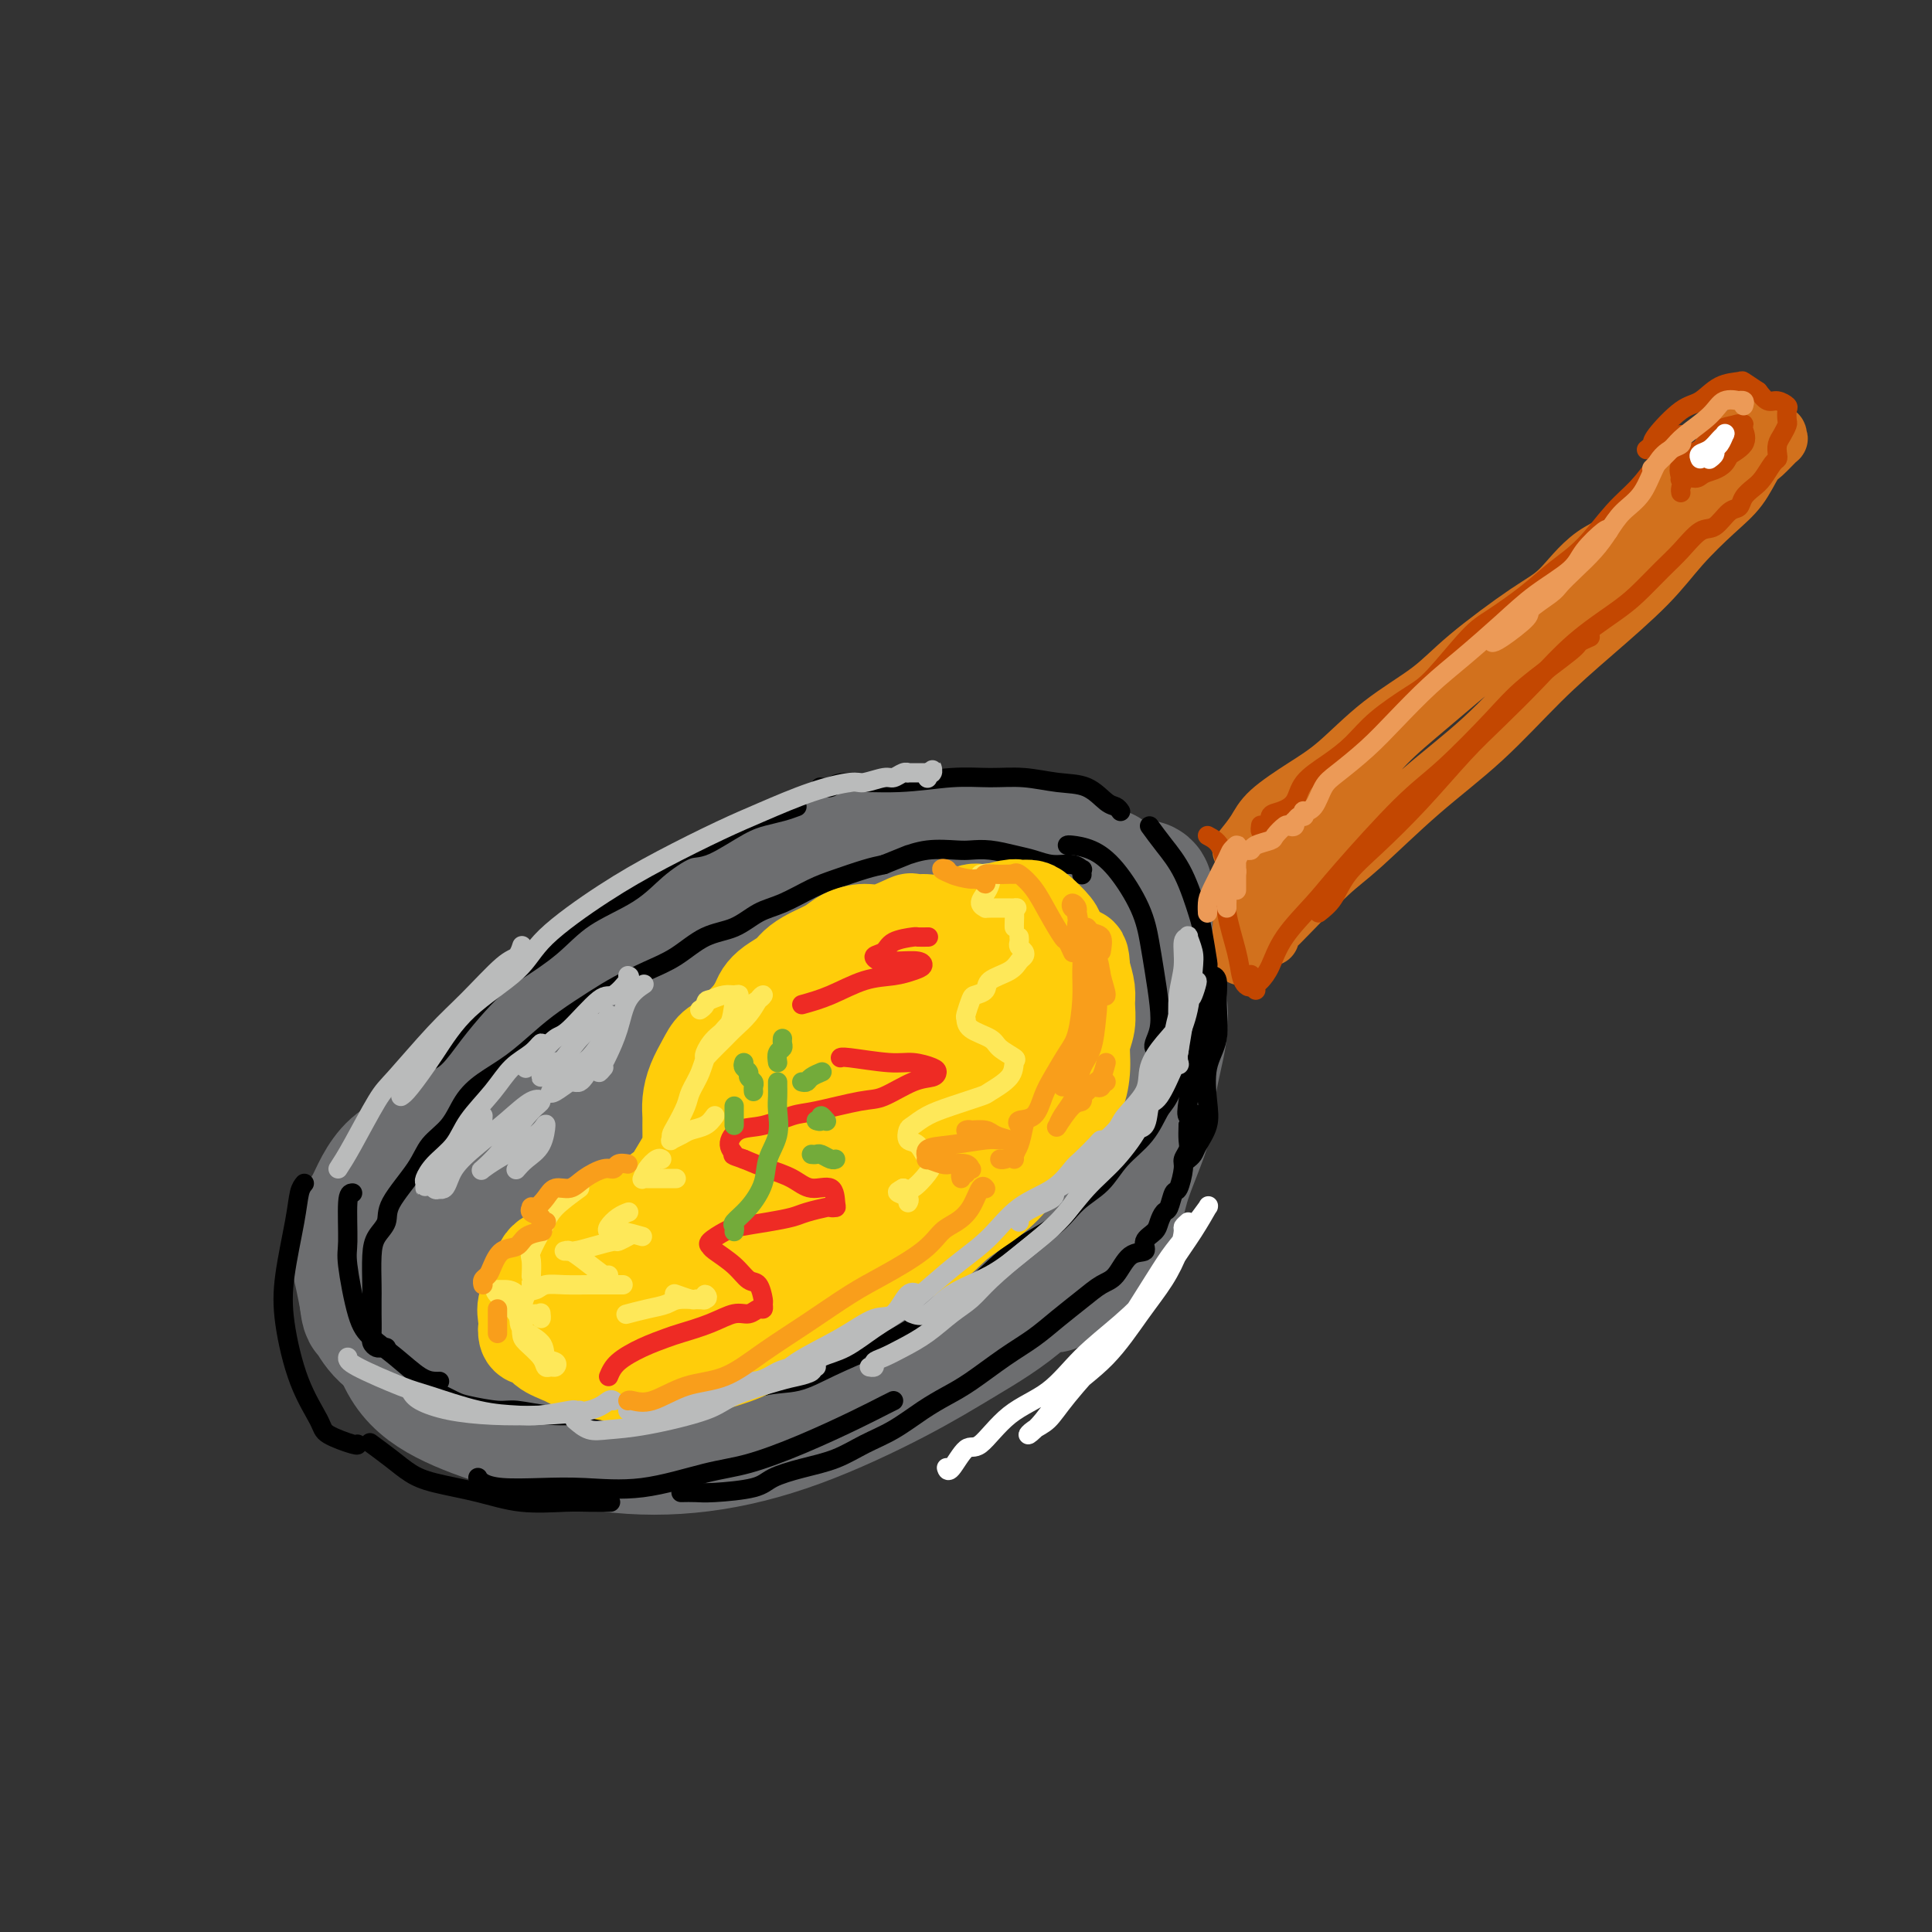 <svg viewBox='0 0 400 400' version='1.1' xmlns='http://www.w3.org/2000/svg' xmlns:xlink='http://www.w3.org/1999/xlink'><rect x="0" y="0" width="400" height="400" fill="#333333" stroke="none"/><g fill='none' stroke='rgb(109,110,112)' stroke-width='28' stroke-linecap='round' stroke-linejoin='round'><path d='M172,187c-0.365,-1.002 -0.731,-2.005 -2,-2c-1.269,0.005 -3.443,1.017 -6,2c-2.557,0.983 -5.498,1.937 -8,3c-2.502,1.063 -4.564,2.236 -8,4c-3.436,1.764 -8.247,4.117 -13,7c-4.753,2.883 -9.450,6.294 -14,10c-4.550,3.706 -8.955,7.707 -13,12c-4.045,4.293 -7.730,8.877 -11,13c-3.270,4.123 -6.124,7.785 -9,12c-2.876,4.215 -5.773,8.983 -7,13c-1.227,4.017 -0.785,7.283 0,11c0.785,3.717 1.911,7.885 4,11c2.089,3.115 5.139,5.177 9,7c3.861,1.823 8.534,3.407 14,5c5.466,1.593 11.726,3.195 18,4c6.274,0.805 12.561,0.813 19,0c6.439,-0.813 13.031,-2.445 20,-5c6.969,-2.555 14.314,-6.032 20,-9c5.686,-2.968 9.712,-5.428 14,-8c4.288,-2.572 8.836,-5.257 13,-9c4.164,-3.743 7.942,-8.546 11,-13c3.058,-4.454 5.396,-8.559 7,-13c1.604,-4.441 2.474,-9.217 3,-14c0.526,-4.783 0.709,-9.574 0,-14c-0.709,-4.426 -2.311,-8.488 -5,-12c-2.689,-3.512 -6.467,-6.472 -11,-9c-4.533,-2.528 -9.822,-4.622 -14,-6c-4.178,-1.378 -7.243,-2.039 -11,-3c-3.757,-0.961 -8.204,-2.220 -14,-2c-5.796,0.220 -12.942,1.920 -19,4c-6.058,2.080 -11.029,4.540 -16,7'/><path d='M143,193c-8.666,3.586 -12.830,7.052 -16,10c-3.170,2.948 -5.346,5.379 -8,9c-2.654,3.621 -5.786,8.431 -8,13c-2.214,4.569 -3.511,8.896 -4,13c-0.489,4.104 -0.170,7.984 1,12c1.170,4.016 3.189,8.169 5,11c1.811,2.831 3.412,4.339 8,7c4.588,2.661 12.164,6.473 17,8c4.836,1.527 6.934,0.768 10,1c3.066,0.232 7.101,1.454 13,0c5.899,-1.454 13.663,-5.585 18,-8c4.337,-2.415 5.248,-3.116 8,-6c2.752,-2.884 7.343,-7.953 11,-12c3.657,-4.047 6.378,-7.074 9,-11c2.622,-3.926 5.146,-8.752 7,-13c1.854,-4.248 3.039,-7.920 3,-11c-0.039,-3.080 -1.301,-5.569 -3,-8c-1.699,-2.431 -3.834,-4.802 -7,-6c-3.166,-1.198 -7.364,-1.221 -12,-1c-4.636,0.221 -9.712,0.687 -16,2c-6.288,1.313 -13.788,3.474 -20,6c-6.212,2.526 -11.135,5.418 -17,9c-5.865,3.582 -12.670,7.853 -17,11c-4.330,3.147 -6.183,5.170 -8,8c-1.817,2.830 -3.599,6.466 -4,10c-0.401,3.534 0.578,6.967 2,10c1.422,3.033 3.287,5.666 7,7c3.713,1.334 9.274,1.368 12,2c2.726,0.632 2.619,1.863 8,1c5.381,-0.863 16.252,-3.818 23,-6c6.748,-2.182 9.374,-3.591 12,-5'/><path d='M177,256c7.830,-3.264 9.906,-5.922 13,-9c3.094,-3.078 7.205,-6.574 10,-10c2.795,-3.426 4.275,-6.781 5,-10c0.725,-3.219 0.697,-6.301 0,-9c-0.697,-2.699 -2.061,-5.014 -5,-6c-2.939,-0.986 -7.451,-0.641 -12,0c-4.549,0.641 -9.135,1.580 -17,5c-7.865,3.420 -19.009,9.322 -27,14c-7.991,4.678 -12.828,8.133 -17,12c-4.172,3.867 -7.679,8.148 -10,12c-2.321,3.852 -3.457,7.277 -4,10c-0.543,2.723 -0.493,4.746 1,6c1.493,1.254 4.430,1.740 8,2c3.570,0.260 7.775,0.293 13,-1c5.225,-1.293 11.470,-3.912 16,-6c4.530,-2.088 7.343,-3.643 12,-7c4.657,-3.357 11.157,-8.514 16,-13c4.843,-4.486 8.030,-8.300 10,-11c1.970,-2.700 2.725,-4.288 3,-7c0.275,-2.712 0.072,-6.550 -1,-8c-1.072,-1.450 -3.012,-0.511 -6,0c-2.988,0.511 -7.022,0.595 -14,4c-6.978,3.405 -16.899,10.130 -25,16c-8.101,5.870 -14.380,10.885 -19,15c-4.620,4.115 -7.580,7.330 -10,10c-2.420,2.670 -4.299,4.796 -5,6c-0.701,1.204 -0.224,1.486 2,1c2.224,-0.486 6.194,-1.738 10,-4c3.806,-2.262 7.448,-5.532 12,-9c4.552,-3.468 10.015,-7.134 14,-10c3.985,-2.866 6.493,-4.933 9,-7'/><path d='M159,242c7.568,-5.761 8.990,-7.164 10,-8c1.010,-0.836 1.610,-1.103 1,-1c-0.610,0.103 -2.430,0.578 -7,4c-4.570,3.422 -11.891,9.792 -18,15c-6.109,5.208 -11.007,9.255 -15,13c-3.993,3.745 -7.082,7.188 -10,10c-2.918,2.812 -5.663,4.994 -7,6c-1.337,1.006 -1.264,0.838 0,0c1.264,-0.838 3.719,-2.344 6,-4c2.281,-1.656 4.387,-3.460 7,-7c2.613,-3.540 5.731,-8.815 7,-11c1.269,-2.185 0.688,-1.281 1,-2c0.312,-0.719 1.518,-3.063 2,-4c0.482,-0.937 0.241,-0.469 0,0'/><path d='M143,197c-1.022,0.347 -2.043,0.694 -3,1c-0.957,0.306 -1.848,0.572 -3,1c-1.152,0.428 -2.565,1.018 -4,2c-1.435,0.982 -2.891,2.355 -4,3c-1.109,0.645 -1.872,0.563 -4,2c-2.128,1.437 -5.623,4.393 -8,6c-2.377,1.607 -3.637,1.866 -5,3c-1.363,1.134 -2.829,3.143 -5,5c-2.171,1.857 -5.048,3.561 -7,5c-1.952,1.439 -2.981,2.612 -4,4c-1.019,1.388 -2.030,2.991 -3,5c-0.970,2.009 -1.901,4.423 -3,6c-1.099,1.577 -2.367,2.317 -3,4c-0.633,1.683 -0.629,4.310 -1,7c-0.371,2.690 -1.115,5.442 -1,8c0.115,2.558 1.088,4.920 2,7c0.912,2.080 1.763,3.877 3,6c1.237,2.123 2.859,4.571 5,6c2.141,1.429 4.800,1.838 7,3c2.200,1.162 3.941,3.076 6,4c2.059,0.924 4.436,0.859 6,1c1.564,0.141 2.313,0.489 3,1c0.687,0.511 1.311,1.185 2,1c0.689,-0.185 1.445,-1.228 1,-2c-0.445,-0.772 -2.089,-1.273 -3,-2c-0.911,-0.727 -1.089,-1.681 -2,-3c-0.911,-1.319 -2.553,-3.003 -4,-4c-1.447,-0.997 -2.697,-1.307 -4,-2c-1.303,-0.693 -2.658,-1.769 -4,-3c-1.342,-1.231 -2.671,-2.615 -4,-4'/><path d='M99,268c-4.119,-3.033 -3.915,-1.616 -4,-2c-0.085,-0.384 -0.458,-2.570 -1,-4c-0.542,-1.430 -1.252,-2.106 -2,-3c-0.748,-0.894 -1.535,-2.008 -2,-3c-0.465,-0.992 -0.607,-1.862 0,-3c0.607,-1.138 1.963,-2.543 3,-4c1.037,-1.457 1.754,-2.964 3,-5c1.246,-2.036 3.021,-4.599 5,-7c1.979,-2.401 4.162,-4.640 7,-7c2.838,-2.360 6.332,-4.840 9,-7c2.668,-2.160 4.508,-3.999 7,-6c2.492,-2.001 5.634,-4.165 9,-6c3.366,-1.835 6.956,-3.343 11,-5c4.044,-1.657 8.541,-3.463 12,-5c3.459,-1.537 5.880,-2.804 9,-4c3.120,-1.196 6.939,-2.321 9,-3c2.061,-0.679 2.362,-0.914 3,-1c0.638,-0.086 1.611,-0.025 2,0c0.389,0.025 0.195,0.012 0,0'/><path d='M123,214c-0.808,0.516 -1.617,1.031 -2,1c-0.383,-0.031 -0.342,-0.610 0,-1c0.342,-0.390 0.985,-0.592 2,-1c1.015,-0.408 2.403,-1.024 3,-2c0.597,-0.976 0.403,-2.312 2,-4c1.597,-1.688 4.987,-3.726 7,-5c2.013,-1.274 2.651,-1.783 5,-3c2.349,-1.217 6.409,-3.141 10,-5c3.591,-1.859 6.714,-3.653 10,-5c3.286,-1.347 6.736,-2.248 10,-3c3.264,-0.752 6.342,-1.354 10,-2c3.658,-0.646 7.896,-1.334 11,-2c3.104,-0.666 5.074,-1.308 8,-1c2.926,0.308 6.809,1.566 10,2c3.191,0.434 5.690,0.043 8,1c2.310,0.957 4.430,3.262 6,4c1.570,0.738 2.591,-0.092 4,1c1.409,1.092 3.208,4.107 4,6c0.792,1.893 0.579,2.663 1,4c0.421,1.337 1.477,3.242 2,5c0.523,1.758 0.512,3.371 0,6c-0.512,2.629 -1.525,6.276 -2,9c-0.475,2.724 -0.410,4.527 -1,6c-0.590,1.473 -1.834,2.617 -4,5c-2.166,2.383 -5.253,6.004 -8,9c-2.747,2.996 -5.153,5.367 -7,7c-1.847,1.633 -3.136,2.529 -5,4c-1.864,1.471 -4.303,3.519 -6,5c-1.697,1.481 -2.651,2.397 -4,3c-1.349,0.603 -3.094,0.893 -4,1c-0.906,0.107 -0.973,0.031 -1,0c-0.027,-0.031 -0.013,-0.015 0,0'/><path d='M218,184c2.062,0.012 4.123,0.024 6,1c1.877,0.976 3.568,2.915 5,5c1.432,2.085 2.604,4.316 3,7c0.396,2.684 0.017,5.820 0,8c-0.017,2.180 0.329,3.404 0,6c-0.329,2.596 -1.335,6.562 -2,9c-0.665,2.438 -0.991,3.347 -2,5c-1.009,1.653 -2.701,4.052 -4,6c-1.299,1.948 -2.204,3.447 -3,5c-0.796,1.553 -1.481,3.162 -2,4c-0.519,0.838 -0.871,0.905 -1,1c-0.129,0.095 -0.035,0.218 0,0c0.035,-0.218 0.010,-0.777 0,-1c-0.010,-0.223 -0.005,-0.112 0,0'/><path d='M236,196c0.231,0.674 0.462,1.347 1,2c0.538,0.653 1.383,1.285 2,3c0.617,1.715 1.007,4.513 1,7c-0.007,2.487 -0.410,4.663 -1,7c-0.590,2.337 -1.367,4.833 -2,7c-0.633,2.167 -1.123,4.003 -2,6c-0.877,1.997 -2.142,4.154 -3,5c-0.858,0.846 -1.308,0.382 -2,1c-0.692,0.618 -1.626,2.320 -2,3c-0.374,0.680 -0.187,0.340 0,0'/><path d='M232,184c0.641,0.685 1.283,1.369 2,2c0.717,0.631 1.510,1.208 2,3c0.490,1.792 0.676,4.797 1,8c0.324,3.203 0.787,6.603 1,9c0.213,2.397 0.175,3.789 0,6c-0.175,2.211 -0.487,5.239 -1,8c-0.513,2.761 -1.225,5.255 -2,7c-0.775,1.745 -1.612,2.742 -2,4c-0.388,1.258 -0.328,2.778 -1,4c-0.672,1.222 -2.075,2.145 -3,3c-0.925,0.855 -1.372,1.642 -2,2c-0.628,0.358 -1.438,0.289 -2,0c-0.562,-0.289 -0.875,-0.797 -1,-1c-0.125,-0.203 -0.063,-0.102 0,0'/><path d='M230,183c-0.435,-0.328 -0.870,-0.656 -1,-1c-0.130,-0.344 0.044,-0.704 -1,-1c-1.044,-0.296 -3.306,-0.528 -5,-1c-1.694,-0.472 -2.818,-1.185 -4,-2c-1.182,-0.815 -2.420,-1.733 -5,-2c-2.580,-0.267 -6.500,0.116 -9,0c-2.500,-0.116 -3.579,-0.731 -5,-1c-1.421,-0.269 -3.185,-0.193 -6,0c-2.815,0.193 -6.682,0.504 -10,1c-3.318,0.496 -6.087,1.177 -9,2c-2.913,0.823 -5.969,1.787 -9,3c-3.031,1.213 -6.038,2.676 -9,4c-2.962,1.324 -5.878,2.510 -9,4c-3.122,1.490 -6.449,3.285 -9,5c-2.551,1.715 -4.327,3.351 -7,5c-2.673,1.649 -6.244,3.311 -9,5c-2.756,1.689 -4.698,3.406 -7,5c-2.302,1.594 -4.965,3.065 -7,5c-2.035,1.935 -3.443,4.335 -5,6c-1.557,1.665 -3.263,2.594 -5,4c-1.737,1.406 -3.505,3.289 -5,5c-1.495,1.711 -2.718,3.252 -4,5c-1.282,1.748 -2.623,3.704 -4,5c-1.377,1.296 -2.789,1.931 -4,3c-1.211,1.069 -2.220,2.571 -3,4c-0.780,1.429 -1.330,2.786 -2,4c-0.670,1.214 -1.458,2.284 -2,3c-0.542,0.716 -0.836,1.079 -1,2c-0.164,0.921 -0.198,2.402 0,4c0.198,1.598 0.628,3.314 1,5c0.372,1.686 0.686,3.343 1,5'/><path d='M76,269c0.290,2.973 0.514,2.407 1,3c0.486,0.593 1.235,2.345 3,4c1.765,1.655 4.546,3.214 7,4c2.454,0.786 4.581,0.800 7,1c2.419,0.200 5.129,0.587 9,1c3.871,0.413 8.904,0.853 13,1c4.096,0.147 7.255,0.001 10,0c2.745,-0.001 5.076,0.144 8,0c2.924,-0.144 6.441,-0.577 8,-1c1.559,-0.423 1.160,-0.835 1,-1c-0.160,-0.165 -0.080,-0.082 0,0'/><path d='M99,286c-0.241,0.002 -0.483,0.004 1,0c1.483,-0.004 4.689,-0.013 8,0c3.311,0.013 6.726,0.049 11,0c4.274,-0.049 9.407,-0.184 15,-1c5.593,-0.816 11.647,-2.314 17,-4c5.353,-1.686 10.007,-3.560 14,-5c3.993,-1.440 7.327,-2.447 12,-4c4.673,-1.553 10.685,-3.653 14,-5c3.315,-1.347 3.934,-1.942 6,-3c2.066,-1.058 5.581,-2.580 8,-4c2.419,-1.420 3.744,-2.738 5,-4c1.256,-1.262 2.443,-2.467 4,-4c1.557,-1.533 3.484,-3.395 5,-5c1.516,-1.605 2.622,-2.953 4,-4c1.378,-1.047 3.028,-1.791 4,-3c0.972,-1.209 1.265,-2.882 2,-4c0.735,-1.118 1.913,-1.681 3,-3c1.087,-1.319 2.085,-3.395 3,-5c0.915,-1.605 1.748,-2.741 2,-4c0.252,-1.259 -0.075,-2.643 0,-4c0.075,-1.357 0.553,-2.689 1,-4c0.447,-1.311 0.862,-2.602 1,-4c0.138,-1.398 -0.001,-2.904 0,-4c0.001,-1.096 0.144,-1.781 0,-3c-0.144,-1.219 -0.573,-2.971 -1,-5c-0.427,-2.029 -0.850,-4.335 -1,-6c-0.150,-1.665 -0.026,-2.689 0,-4c0.026,-1.311 -0.044,-2.908 0,-4c0.044,-1.092 0.204,-1.679 0,-2c-0.204,-0.321 -0.773,-0.378 -1,0c-0.227,0.378 -0.114,1.189 0,2'/><path d='M236,186c0.101,-5.143 0.852,1.000 1,4c0.148,3.000 -0.308,2.857 0,4c0.308,1.143 1.378,3.573 2,6c0.622,2.427 0.794,4.850 1,7c0.206,2.150 0.446,4.026 0,7c-0.446,2.974 -1.578,7.047 -2,10c-0.422,2.953 -0.135,4.785 -1,8c-0.865,3.215 -2.882,7.813 -4,11c-1.118,3.187 -1.336,4.963 -2,7c-0.664,2.037 -1.775,4.336 -3,6c-1.225,1.664 -2.563,2.695 -4,4c-1.437,1.305 -2.973,2.886 -4,4c-1.027,1.114 -1.546,1.761 -2,2c-0.454,0.239 -0.844,0.068 -1,0c-0.156,-0.068 -0.078,-0.034 0,0'/></g>
<g fill='none' stroke='rgb(210,113,29)' stroke-width='12' stroke-linecap='round' stroke-linejoin='round'><path d='M256,185c0.423,0.668 0.845,1.336 1,3c0.155,1.664 0.041,4.324 0,6c-0.041,1.676 -0.011,2.368 0,3c0.011,0.632 0.003,1.202 0,1c-0.003,-0.202 -0.001,-1.178 0,-2c0.001,-0.822 0.000,-1.491 0,-2c-0.000,-0.509 -0.000,-0.860 0,-1c0.000,-0.140 0.000,-0.070 0,0'/><path d='M257,176c1.098,-1.363 2.197,-2.726 3,-4c0.803,-1.274 1.312,-2.461 3,-4c1.688,-1.539 4.555,-3.432 7,-5c2.445,-1.568 4.466,-2.811 7,-5c2.534,-2.189 5.579,-5.324 9,-8c3.421,-2.676 7.218,-4.894 10,-7c2.782,-2.106 4.547,-4.101 8,-7c3.453,-2.899 8.592,-6.701 12,-9c3.408,-2.299 5.085,-3.093 7,-5c1.915,-1.907 4.068,-4.926 7,-7c2.932,-2.074 6.642,-3.201 9,-5c2.358,-1.799 3.362,-4.268 5,-6c1.638,-1.732 3.910,-2.726 6,-4c2.090,-1.274 3.999,-2.828 5,-4c1.001,-1.172 1.093,-1.961 2,-3c0.907,-1.039 2.630,-2.328 4,-3c1.370,-0.672 2.388,-0.728 3,-1c0.612,-0.272 0.819,-0.759 1,-1c0.181,-0.241 0.336,-0.236 0,0c-0.336,0.236 -1.162,0.702 -2,1c-0.838,0.298 -1.687,0.426 -2,1c-0.313,0.574 -0.089,1.592 0,2c0.089,0.408 0.045,0.204 0,0'/><path d='M263,194c-0.077,-0.343 -0.155,-0.687 0,-1c0.155,-0.313 0.542,-0.597 1,-1c0.458,-0.403 0.988,-0.927 3,-3c2.012,-2.073 5.507,-5.696 8,-8c2.493,-2.304 3.985,-3.291 7,-6c3.015,-2.709 7.554,-7.142 12,-11c4.446,-3.858 8.798,-7.141 13,-11c4.202,-3.859 8.255,-8.293 12,-12c3.745,-3.707 7.184,-6.688 11,-10c3.816,-3.312 8.010,-6.954 11,-10c2.990,-3.046 4.778,-5.496 7,-8c2.222,-2.504 4.880,-5.061 7,-7c2.120,-1.939 3.703,-3.261 5,-5c1.297,-1.739 2.309,-3.895 3,-5c0.691,-1.105 1.061,-1.157 2,-2c0.939,-0.843 2.445,-2.476 3,-3c0.555,-0.524 0.158,0.061 0,0c-0.158,-0.061 -0.076,-0.768 0,-1c0.076,-0.232 0.147,0.012 0,0c-0.147,-0.012 -0.512,-0.280 -1,0c-0.488,0.280 -1.098,1.110 -2,2c-0.902,0.890 -2.095,1.842 -4,3c-1.905,1.158 -4.522,2.523 -7,4c-2.478,1.477 -4.817,3.065 -7,5c-2.183,1.935 -4.208,4.217 -7,6c-2.792,1.783 -6.349,3.069 -10,6c-3.651,2.931 -7.397,7.509 -11,11c-3.603,3.491 -7.065,5.897 -11,9c-3.935,3.103 -8.343,6.904 -12,10c-3.657,3.096 -6.561,5.487 -9,8c-2.439,2.513 -4.411,5.146 -6,7c-1.589,1.854 -2.794,2.927 -4,4'/><path d='M277,165c-8.836,8.293 -4.427,4.527 -3,3c1.427,-1.527 -0.128,-0.814 -1,0c-0.872,0.814 -1.061,1.728 -1,2c0.061,0.272 0.372,-0.100 0,0c-0.372,0.100 -1.426,0.670 -2,1c-0.574,0.330 -0.668,0.418 -1,1c-0.332,0.582 -0.902,1.657 -1,2c-0.098,0.343 0.275,-0.048 0,0c-0.275,0.048 -1.198,0.534 -2,1c-0.802,0.466 -1.482,0.910 -2,1c-0.518,0.090 -0.873,-0.175 -1,0c-0.127,0.175 -0.027,0.790 0,1c0.027,0.210 -0.021,0.014 0,0c0.021,-0.014 0.110,0.155 0,0c-0.110,-0.155 -0.421,-0.635 -1,0c-0.579,0.635 -1.428,2.385 -2,3c-0.572,0.615 -0.867,0.095 -1,0c-0.133,-0.095 -0.103,0.234 0,0c0.103,-0.234 0.280,-1.031 0,-1c-0.280,0.031 -1.017,0.889 -1,1c0.017,0.111 0.788,-0.527 1,0c0.212,0.527 -0.135,2.219 0,3c0.135,0.781 0.753,0.652 1,1c0.247,0.348 0.124,1.174 0,2'/><path d='M260,186c-0.500,1.667 -0.250,0.833 0,0'/></g>
<g fill='none' stroke='rgb(0,0,0)' stroke-width='4' stroke-linecap='round' stroke-linejoin='round'><path d='M77,299c-0.357,-0.262 -0.713,-0.524 0,0c0.713,0.524 2.497,1.832 4,3c1.503,1.168 2.727,2.194 4,3c1.273,0.806 2.597,1.393 5,2c2.403,0.607 5.884,1.234 9,2c3.116,0.766 5.865,1.669 9,2c3.135,0.331 6.655,0.089 9,0c2.345,-0.089 3.516,-0.024 5,0c1.484,0.024 3.281,0.007 4,0c0.719,-0.007 0.359,-0.003 0,0'/><path d='M99,306c-0.043,-0.083 -0.085,-0.167 0,0c0.085,0.167 0.298,0.583 1,1c0.702,0.417 1.893,0.834 4,1c2.107,0.166 5.129,0.082 8,0c2.871,-0.082 5.592,-0.162 9,0c3.408,0.162 7.502,0.567 12,0c4.498,-0.567 9.400,-2.106 13,-3c3.600,-0.894 5.896,-1.143 9,-2c3.104,-0.857 7.014,-2.321 11,-4c3.986,-1.679 8.048,-3.574 11,-5c2.952,-1.426 4.795,-2.384 6,-3c1.205,-0.616 1.773,-0.890 2,-1c0.227,-0.110 0.114,-0.055 0,0'/><path d='M141,309c1.035,-0.018 2.070,-0.035 3,0c0.930,0.035 1.756,0.124 4,0c2.244,-0.124 5.908,-0.459 8,-1c2.092,-0.541 2.613,-1.288 4,-2c1.387,-0.712 3.640,-1.391 6,-2c2.360,-0.609 4.826,-1.150 7,-2c2.174,-0.850 4.056,-2.011 6,-3c1.944,-0.989 3.950,-1.808 6,-3c2.050,-1.192 4.144,-2.758 6,-4c1.856,-1.242 3.475,-2.159 5,-3c1.525,-0.841 2.956,-1.607 5,-3c2.044,-1.393 4.700,-3.413 7,-5c2.300,-1.587 4.243,-2.740 6,-4c1.757,-1.260 3.326,-2.625 5,-4c1.674,-1.375 3.451,-2.759 5,-4c1.549,-1.241 2.868,-2.338 4,-3c1.132,-0.662 2.075,-0.887 3,-2c0.925,-1.113 1.830,-3.113 3,-4c1.170,-0.887 2.604,-0.662 3,-1c0.396,-0.338 -0.245,-1.240 0,-2c0.245,-0.760 1.375,-1.378 2,-2c0.625,-0.622 0.745,-1.249 1,-2c0.255,-0.751 0.647,-1.626 1,-2c0.353,-0.374 0.668,-0.246 1,-1c0.332,-0.754 0.681,-2.390 1,-3c0.319,-0.610 0.607,-0.193 1,-1c0.393,-0.807 0.890,-2.838 1,-4c0.110,-1.162 -0.166,-1.456 0,-2c0.166,-0.544 0.776,-1.339 1,-2c0.224,-0.661 0.064,-1.189 0,-2c-0.064,-0.811 -0.032,-1.906 0,-3'/><path d='M246,233c1.405,-4.351 0.418,-2.227 0,-2c-0.418,0.227 -0.266,-1.442 0,-3c0.266,-1.558 0.646,-3.004 1,-4c0.354,-0.996 0.683,-1.542 1,-3c0.317,-1.458 0.621,-3.828 1,-5c0.379,-1.172 0.834,-1.148 1,-2c0.166,-0.852 0.043,-2.582 0,-4c-0.043,-1.418 -0.008,-2.523 0,-3c0.008,-0.477 -0.013,-0.324 0,-1c0.013,-0.676 0.060,-2.181 0,-3c-0.060,-0.819 -0.227,-0.953 0,-1c0.227,-0.047 0.847,-0.009 1,0c0.153,0.009 -0.163,-0.013 0,0c0.163,0.013 0.803,0.060 1,1c0.197,0.940 -0.051,2.771 0,5c0.051,2.229 0.399,4.856 0,7c-0.399,2.144 -1.546,3.807 -2,6c-0.454,2.193 -0.216,4.917 0,7c0.216,2.083 0.412,3.525 0,5c-0.412,1.475 -1.430,2.983 -2,4c-0.570,1.017 -0.692,1.543 -1,2c-0.308,0.457 -0.802,0.845 -1,1c-0.198,0.155 -0.099,0.078 0,0'/><path d='M90,288c1.512,0.765 3.024,1.529 4,2c0.976,0.471 1.417,0.648 3,1c1.583,0.352 4.309,0.880 6,1c1.691,0.120 2.347,-0.166 4,0c1.653,0.166 4.304,0.786 7,1c2.696,0.214 5.437,0.022 8,0c2.563,-0.022 4.949,0.126 8,0c3.051,-0.126 6.765,-0.525 10,-1c3.235,-0.475 5.989,-1.026 9,-2c3.011,-0.974 6.279,-2.369 9,-3c2.721,-0.631 4.894,-0.496 7,-1c2.106,-0.504 4.146,-1.647 7,-3c2.854,-1.353 6.521,-2.917 9,-4c2.479,-1.083 3.769,-1.684 6,-3c2.231,-1.316 5.404,-3.345 8,-5c2.596,-1.655 4.617,-2.934 7,-5c2.383,-2.066 5.129,-4.919 8,-7c2.871,-2.081 5.868,-3.391 8,-5c2.132,-1.609 3.401,-3.517 5,-5c1.599,-1.483 3.529,-2.543 5,-4c1.471,-1.457 2.482,-3.313 4,-5c1.518,-1.687 3.543,-3.204 5,-5c1.457,-1.796 2.344,-3.870 3,-5c0.656,-1.130 1.080,-1.315 2,-3c0.920,-1.685 2.338,-4.871 3,-7c0.662,-2.129 0.570,-3.201 1,-5c0.430,-1.799 1.383,-4.325 2,-6c0.617,-1.675 0.897,-2.501 1,-3c0.103,-0.499 0.028,-0.673 0,-1c-0.028,-0.327 -0.008,-0.808 0,-1c0.008,-0.192 0.004,-0.096 0,0'/><path d='M249,204c1.901,-4.650 0.653,-0.776 0,2c-0.653,2.776 -0.711,4.456 -1,5c-0.289,0.544 -0.809,-0.046 -1,0c-0.191,0.046 -0.055,0.727 0,1c0.055,0.273 0.027,0.136 0,0'/><path d='M63,245c-0.366,0.440 -0.732,0.880 -1,2c-0.268,1.120 -0.440,2.919 -1,6c-0.560,3.081 -1.510,7.444 -2,11c-0.490,3.556 -0.520,6.305 0,10c0.520,3.695 1.589,8.335 3,12c1.411,3.665 3.163,6.355 4,8c0.837,1.645 0.761,2.245 2,3c1.239,0.755 3.795,1.665 5,2c1.205,0.335 1.059,0.096 1,0c-0.059,-0.096 -0.029,-0.048 0,0'/><path d='M73,247c-0.435,0.019 -0.869,0.038 -1,2c-0.131,1.962 0.042,5.868 0,8c-0.042,2.132 -0.300,2.491 0,5c0.300,2.509 1.159,7.170 2,10c0.841,2.830 1.665,3.830 3,5c1.335,1.170 3.181,2.510 5,4c1.819,1.490 3.611,3.131 5,4c1.389,0.869 2.374,0.965 3,1c0.626,0.035 0.893,0.010 1,0c0.107,-0.010 0.053,-0.005 0,0'/><path d='M221,175c0.085,-0.044 0.169,-0.089 1,0c0.831,0.089 2.407,0.310 4,1c1.593,0.690 3.201,1.849 5,4c1.799,2.151 3.790,5.292 5,8c1.210,2.708 1.641,4.981 2,7c0.359,2.019 0.646,3.785 1,6c0.354,2.215 0.774,4.881 1,7c0.226,2.119 0.256,3.692 0,5c-0.256,1.308 -0.800,2.352 -1,3c-0.200,0.648 -0.057,0.899 0,1c0.057,0.101 0.029,0.050 0,0'/><path d='M238,171c0.900,1.234 1.800,2.468 3,4c1.200,1.532 2.700,3.362 4,6c1.300,2.638 2.401,6.084 3,8c0.599,1.916 0.696,2.304 1,4c0.304,1.696 0.813,4.702 1,6c0.187,1.298 0.050,0.888 0,1c-0.050,0.112 -0.014,0.746 0,1c0.014,0.254 0.007,0.127 0,0'/><path d='M232,168c-0.281,-0.395 -0.562,-0.789 -1,-1c-0.438,-0.211 -1.034,-0.238 -2,-1c-0.966,-0.762 -2.301,-2.258 -4,-3c-1.699,-0.742 -3.761,-0.731 -6,-1c-2.239,-0.269 -4.656,-0.819 -7,-1c-2.344,-0.181 -4.616,0.008 -7,0c-2.384,-0.008 -4.881,-0.212 -8,0c-3.119,0.212 -6.861,0.841 -11,1c-4.139,0.159 -8.677,-0.153 -11,0c-2.323,0.153 -2.433,0.772 -3,1c-0.567,0.228 -1.591,0.065 -2,0c-0.409,-0.065 -0.205,-0.033 0,0'/><path d='M80,279c-0.340,-0.021 -0.679,-0.043 -1,0c-0.321,0.043 -0.622,0.149 -1,0c-0.378,-0.149 -0.833,-0.554 -1,-1c-0.167,-0.446 -0.045,-0.934 0,-2c0.045,-1.066 0.014,-2.711 0,-4c-0.014,-1.289 -0.010,-2.221 0,-3c0.010,-0.779 0.026,-1.405 0,-3c-0.026,-1.595 -0.095,-4.159 0,-6c0.095,-1.841 0.355,-2.961 1,-4c0.645,-1.039 1.674,-1.998 2,-3c0.326,-1.002 -0.051,-2.046 1,-4c1.051,-1.954 3.532,-4.819 5,-7c1.468,-2.181 1.924,-3.677 3,-5c1.076,-1.323 2.773,-2.471 4,-4c1.227,-1.529 1.985,-3.437 3,-5c1.015,-1.563 2.287,-2.782 4,-4c1.713,-1.218 3.867,-2.437 6,-4c2.133,-1.563 4.246,-3.472 6,-5c1.754,-1.528 3.150,-2.676 5,-4c1.850,-1.324 4.156,-2.824 6,-4c1.844,-1.176 3.227,-2.029 5,-3c1.773,-0.971 3.937,-2.060 6,-3c2.063,-0.940 4.027,-1.731 6,-3c1.973,-1.269 3.955,-3.015 6,-4c2.045,-0.985 4.151,-1.208 6,-2c1.849,-0.792 3.439,-2.152 5,-3c1.561,-0.848 3.092,-1.183 5,-2c1.908,-0.817 4.192,-2.116 6,-3c1.808,-0.884 3.141,-1.353 5,-2c1.859,-0.647 4.246,-1.470 6,-2c1.754,-0.530 2.877,-0.765 4,-1'/><path d='M183,179c6.702,-2.713 4.955,-1.996 5,-2c0.045,-0.004 1.880,-0.730 4,-1c2.120,-0.270 4.524,-0.084 6,0c1.476,0.084 2.025,0.065 3,0c0.975,-0.065 2.376,-0.176 4,0c1.624,0.176 3.472,0.640 5,1c1.528,0.360 2.735,0.617 4,1c1.265,0.383 2.588,0.891 4,1c1.412,0.109 2.914,-0.181 4,0c1.086,0.181 1.755,0.833 2,1c0.245,0.167 0.066,-0.151 0,0c-0.066,0.151 -0.018,0.771 0,1c0.018,0.229 0.005,0.065 0,0c-0.005,-0.065 -0.003,-0.033 0,0'/><path d='M165,167c-0.916,0.338 -1.831,0.676 -3,1c-1.169,0.324 -2.591,0.634 -4,1c-1.409,0.366 -2.806,0.789 -5,2c-2.194,1.211 -5.187,3.210 -7,4c-1.813,0.790 -2.446,0.370 -4,1c-1.554,0.630 -4.029,2.311 -6,4c-1.971,1.689 -3.436,3.385 -6,5c-2.564,1.615 -6.225,3.147 -9,5c-2.775,1.853 -4.664,4.027 -7,6c-2.336,1.973 -5.119,3.745 -7,5c-1.881,1.255 -2.861,1.995 -4,3c-1.139,1.005 -2.439,2.277 -4,4c-1.561,1.723 -3.385,3.898 -5,6c-1.615,2.102 -3.020,4.130 -4,5c-0.980,0.870 -1.533,0.580 -2,1c-0.467,0.420 -0.848,1.548 -1,2c-0.152,0.452 -0.076,0.226 0,0'/></g>
<g fill='none' stroke='rgb(255,205,10)' stroke-width='20' stroke-linecap='round' stroke-linejoin='round'><path d='M185,205c-0.594,-1.281 -1.189,-2.561 -2,-3c-0.811,-0.439 -1.840,-0.035 -3,0c-1.160,0.035 -2.452,-0.298 -4,0c-1.548,0.298 -3.352,1.228 -5,2c-1.648,0.772 -3.141,1.385 -5,2c-1.859,0.615 -4.083,1.231 -6,2c-1.917,0.769 -3.525,1.692 -5,3c-1.475,1.308 -2.816,3.000 -4,4c-1.184,1.000 -2.212,1.308 -3,2c-0.788,0.692 -1.335,1.769 -2,3c-0.665,1.231 -1.446,2.616 -2,4c-0.554,1.384 -0.881,2.766 -1,4c-0.119,1.234 -0.029,2.321 0,3c0.029,0.679 -0.003,0.950 0,2c0.003,1.050 0.040,2.880 0,4c-0.040,1.120 -0.156,1.532 -1,3c-0.844,1.468 -2.416,3.994 -3,5c-0.584,1.006 -0.179,0.493 -1,1c-0.821,0.507 -2.867,2.033 -4,3c-1.133,0.967 -1.353,1.375 -2,2c-0.647,0.625 -1.722,1.466 -3,2c-1.278,0.534 -2.759,0.761 -4,1c-1.241,0.239 -2.241,0.490 -3,1c-0.759,0.510 -1.277,1.280 -2,2c-0.723,0.720 -1.651,1.389 -3,2c-1.349,0.611 -3.118,1.165 -4,2c-0.882,0.835 -0.877,1.953 -1,3c-0.123,1.047 -0.373,2.023 -1,3c-0.627,0.977 -1.630,1.955 -2,3c-0.370,1.045 -0.106,2.156 0,3c0.106,0.844 0.053,1.422 0,2'/><path d='M109,275c-0.236,2.522 1.173,1.828 2,2c0.827,0.172 1.070,1.211 2,2c0.930,0.789 2.545,1.327 4,2c1.455,0.673 2.748,1.481 4,2c1.252,0.519 2.464,0.750 4,1c1.536,0.250 3.398,0.519 5,1c1.602,0.481 2.944,1.173 5,1c2.056,-0.173 4.827,-1.213 7,-2c2.173,-0.787 3.750,-1.323 6,-2c2.250,-0.677 5.173,-1.495 8,-3c2.827,-1.505 5.557,-3.698 8,-5c2.443,-1.302 4.598,-1.713 7,-3c2.402,-1.287 5.051,-3.449 7,-5c1.949,-1.551 3.199,-2.489 5,-4c1.801,-1.511 4.153,-3.594 6,-5c1.847,-1.406 3.191,-2.136 5,-4c1.809,-1.864 4.085,-4.861 6,-7c1.915,-2.139 3.469,-3.420 5,-5c1.531,-1.580 3.037,-3.459 4,-5c0.963,-1.541 1.382,-2.745 2,-4c0.618,-1.255 1.435,-2.562 2,-4c0.565,-1.438 0.877,-3.008 1,-5c0.123,-1.992 0.057,-4.405 0,-6c-0.057,-1.595 -0.107,-2.370 0,-4c0.107,-1.630 0.369,-4.113 0,-6c-0.369,-1.887 -1.370,-3.179 -2,-4c-0.630,-0.821 -0.890,-1.173 -2,-2c-1.110,-0.827 -3.071,-2.129 -4,-3c-0.929,-0.871 -0.827,-1.311 -2,-2c-1.173,-0.689 -3.621,-1.625 -6,-2c-2.379,-0.375 -4.690,-0.187 -7,0'/><path d='M191,194c-3.377,0.194 -5.320,1.679 -8,3c-2.680,1.321 -6.098,2.478 -9,4c-2.902,1.522 -5.290,3.408 -7,5c-1.710,1.592 -2.743,2.889 -5,6c-2.257,3.111 -5.740,8.036 -8,11c-2.260,2.964 -3.299,3.967 -5,7c-1.701,3.033 -4.065,8.095 -6,11c-1.935,2.905 -3.442,3.654 -4,5c-0.558,1.346 -0.169,3.291 0,5c0.169,1.709 0.116,3.183 1,4c0.884,0.817 2.705,0.977 4,1c1.295,0.023 2.065,-0.093 5,-1c2.935,-0.907 8.034,-2.607 11,-4c2.966,-1.393 3.798,-2.479 7,-5c3.202,-2.521 8.775,-6.476 12,-9c3.225,-2.524 4.102,-3.617 6,-6c1.898,-2.383 4.816,-6.057 7,-9c2.184,-2.943 3.634,-5.156 4,-7c0.366,-1.844 -0.352,-3.320 -1,-4c-0.648,-0.680 -1.227,-0.563 -3,0c-1.773,0.563 -4.739,1.571 -8,3c-3.261,1.429 -6.818,3.277 -11,6c-4.182,2.723 -8.990,6.321 -13,10c-4.010,3.679 -7.223,7.438 -10,11c-2.777,3.562 -5.117,6.926 -7,10c-1.883,3.074 -3.308,5.858 -4,8c-0.692,2.142 -0.652,3.643 -1,5c-0.348,1.357 -1.083,2.570 -1,3c0.083,0.430 0.984,0.077 2,-1c1.016,-1.077 2.147,-2.879 4,-5c1.853,-2.121 4.426,-4.560 7,-7'/><path d='M150,254c3.485,-3.497 5.699,-5.739 8,-8c2.301,-2.261 4.690,-4.540 6,-6c1.310,-1.460 1.543,-2.099 1,-2c-0.543,0.099 -1.861,0.938 -3,2c-1.139,1.062 -2.099,2.346 -5,5c-2.901,2.654 -7.743,6.676 -11,9c-3.257,2.324 -4.930,2.948 -7,5c-2.070,2.052 -4.539,5.532 -7,8c-2.461,2.468 -4.915,3.925 -6,5c-1.085,1.075 -0.801,1.767 -1,2c-0.199,0.233 -0.881,0.006 0,0c0.881,-0.006 3.324,0.210 5,0c1.676,-0.210 2.584,-0.846 4,-1c1.416,-0.154 3.339,0.173 5,0c1.661,-0.173 3.062,-0.848 5,-1c1.938,-0.152 4.415,0.217 6,0c1.585,-0.217 2.278,-1.020 5,-2c2.722,-0.980 7.475,-2.135 10,-3c2.525,-0.865 2.824,-1.439 4,-2c1.176,-0.561 3.229,-1.109 5,-2c1.771,-0.891 3.259,-2.126 5,-3c1.741,-0.874 3.735,-1.389 5,-2c1.265,-0.611 1.800,-1.318 3,-2c1.200,-0.682 3.065,-1.338 4,-2c0.935,-0.662 0.942,-1.331 2,-2c1.058,-0.669 3.169,-1.338 4,-2c0.831,-0.662 0.383,-1.318 1,-2c0.617,-0.682 2.299,-1.389 3,-2c0.701,-0.611 0.419,-1.126 1,-2c0.581,-0.874 2.023,-2.107 3,-3c0.977,-0.893 1.488,-1.447 2,-2'/><path d='M207,239c2.866,-2.959 2.030,-2.855 2,-3c-0.030,-0.145 0.744,-0.538 1,-1c0.256,-0.462 -0.007,-0.992 0,-1c0.007,-0.008 0.283,0.506 0,1c-0.283,0.494 -1.126,0.968 -2,2c-0.874,1.032 -1.779,2.623 -3,4c-1.221,1.377 -2.758,2.540 -4,4c-1.242,1.460 -2.188,3.217 -4,5c-1.812,1.783 -4.489,3.592 -7,5c-2.511,1.408 -4.857,2.417 -7,4c-2.143,1.583 -4.085,3.742 -6,5c-1.915,1.258 -3.804,1.614 -5,2c-1.196,0.386 -1.699,0.802 -2,1c-0.301,0.198 -0.398,0.179 0,0c0.398,-0.179 1.293,-0.518 3,-1c1.707,-0.482 4.227,-1.107 6,-2c1.773,-0.893 2.799,-2.054 5,-3c2.201,-0.946 5.579,-1.678 8,-3c2.421,-1.322 3.887,-3.235 6,-5c2.113,-1.765 4.873,-3.380 7,-5c2.127,-1.620 3.620,-3.243 5,-5c1.380,-1.757 2.647,-3.648 4,-5c1.353,-1.352 2.792,-2.164 4,-4c1.208,-1.836 2.184,-4.696 3,-6c0.816,-1.304 1.472,-1.052 2,-2c0.528,-0.948 0.927,-3.096 1,-5c0.073,-1.904 -0.179,-3.566 0,-5c0.179,-1.434 0.790,-2.642 1,-4c0.210,-1.358 0.018,-2.866 0,-4c-0.018,-1.134 0.138,-1.896 0,-3c-0.138,-1.104 -0.569,-2.552 -1,-4'/><path d='M224,201c-0.136,-3.756 -0.477,-3.146 -1,-3c-0.523,0.146 -1.228,-0.171 -2,-1c-0.772,-0.829 -1.611,-2.169 -2,-3c-0.389,-0.831 -0.328,-1.152 -1,-2c-0.672,-0.848 -2.078,-2.223 -3,-3c-0.922,-0.777 -1.361,-0.957 -2,-1c-0.639,-0.043 -1.480,0.051 -2,0c-0.520,-0.051 -0.720,-0.247 -2,0c-1.280,0.247 -3.640,0.938 -5,1c-1.360,0.062 -1.718,-0.503 -3,0c-1.282,0.503 -3.486,2.076 -5,3c-1.514,0.924 -2.337,1.200 -4,2c-1.663,0.800 -4.167,2.123 -6,3c-1.833,0.877 -2.995,1.306 -4,2c-1.005,0.694 -1.853,1.651 -3,2c-1.147,0.349 -2.593,0.089 -3,0c-0.407,-0.089 0.226,-0.008 1,0c0.774,0.008 1.691,-0.056 3,0c1.309,0.056 3.012,0.232 5,0c1.988,-0.232 4.261,-0.871 7,-1c2.739,-0.129 5.945,0.253 9,1c3.055,0.747 5.958,1.860 8,3c2.042,1.140 3.224,2.308 4,4c0.776,1.692 1.145,3.909 1,6c-0.145,2.091 -0.804,4.058 -2,6c-1.196,1.942 -2.927,3.859 -5,6c-2.073,2.141 -4.486,4.505 -7,7c-2.514,2.495 -5.127,5.122 -7,7c-1.873,1.878 -3.004,3.005 -4,4c-0.996,0.995 -1.856,1.856 -2,2c-0.144,0.144 0.428,-0.428 1,-1'/><path d='M188,245c-3.062,3.436 1.284,-0.473 4,-3c2.716,-2.527 3.803,-3.670 5,-6c1.197,-2.330 2.505,-5.847 4,-8c1.495,-2.153 3.178,-2.942 4,-5c0.822,-2.058 0.785,-5.384 1,-8c0.215,-2.616 0.682,-4.523 1,-6c0.318,-1.477 0.485,-2.526 0,-4c-0.485,-1.474 -1.623,-3.375 -2,-5c-0.377,-1.625 0.006,-2.975 0,-4c-0.006,-1.025 -0.401,-1.725 -1,-2c-0.599,-0.275 -1.402,-0.126 -2,0c-0.598,0.126 -0.993,0.227 -1,0c-0.007,-0.227 0.372,-0.783 0,-1c-0.372,-0.217 -1.494,-0.096 -2,0c-0.506,0.096 -0.394,0.167 -1,0c-0.606,-0.167 -1.929,-0.573 -3,-1c-1.071,-0.427 -1.888,-0.875 -3,-1c-1.112,-0.125 -2.517,0.074 -3,0c-0.483,-0.074 -0.043,-0.420 -1,0c-0.957,0.420 -3.313,1.607 -5,2c-1.687,0.393 -2.707,-0.008 -4,0c-1.293,0.008 -2.859,0.425 -4,1c-1.141,0.575 -1.856,1.309 -3,2c-1.144,0.691 -2.716,1.340 -4,2c-1.284,0.660 -2.280,1.331 -3,2c-0.720,0.669 -1.165,1.337 -2,2c-0.835,0.663 -2.061,1.321 -3,2c-0.939,0.679 -1.592,1.378 -2,2c-0.408,0.622 -0.571,1.168 -1,2c-0.429,0.832 -1.122,1.952 -2,3c-0.878,1.048 -1.939,2.024 -3,3'/><path d='M152,214c-3.749,3.649 -1.620,2.771 -1,3c0.620,0.229 -0.268,1.564 -1,3c-0.732,1.436 -1.307,2.973 -2,4c-0.693,1.027 -1.505,1.543 -2,3c-0.495,1.457 -0.672,3.854 -1,5c-0.328,1.146 -0.808,1.042 -1,1c-0.192,-0.042 -0.096,-0.021 0,0'/></g>
<g fill='none' stroke='rgb(254,232,89)' stroke-width='4' stroke-linecap='round' stroke-linejoin='round'><path d='M120,246c-1.901,1.382 -3.802,2.763 -5,4c-1.198,1.237 -1.694,2.329 -2,3c-0.306,0.671 -0.422,0.921 -1,2c-0.578,1.079 -1.619,2.985 -2,4c-0.381,1.015 -0.102,1.137 0,2c0.102,0.863 0.027,2.466 0,3c-0.027,0.534 -0.007,-0.001 0,0c0.007,0.001 0.002,0.539 0,1c-0.002,0.461 -0.001,0.846 0,1c0.001,0.154 0.000,0.077 0,0'/><path d='M112,272c-0.017,-0.152 -0.034,-0.303 0,0c0.034,0.303 0.118,1.062 0,1c-0.118,-0.062 -0.437,-0.945 -1,-1c-0.563,-0.055 -1.370,0.718 -2,0c-0.630,-0.718 -1.082,-2.926 -2,-4c-0.918,-1.074 -2.303,-1.015 -3,-1c-0.697,0.015 -0.708,-0.016 -1,0c-0.292,0.016 -0.865,0.078 0,1c0.865,0.922 3.167,2.705 4,4c0.833,1.295 0.196,2.102 1,3c0.804,0.898 3.050,1.886 4,3c0.950,1.114 0.605,2.352 1,3c0.395,0.648 1.530,0.705 2,1c0.470,0.295 0.273,0.829 0,1c-0.273,0.171 -0.623,-0.022 -1,0c-0.377,0.022 -0.781,0.257 -1,0c-0.219,-0.257 -0.253,-1.008 -1,-2c-0.747,-0.992 -2.208,-2.226 -3,-3c-0.792,-0.774 -0.915,-1.087 -1,-2c-0.085,-0.913 -0.131,-2.427 0,-4c0.131,-1.573 0.439,-3.206 1,-4c0.561,-0.794 1.375,-0.749 2,-1c0.625,-0.251 1.060,-0.799 2,-1c0.940,-0.201 2.385,-0.054 4,0c1.615,0.054 3.400,0.014 5,0c1.600,-0.014 3.017,-0.004 4,0c0.983,0.004 1.534,0.001 2,0c0.466,-0.001 0.847,-0.000 1,0c0.153,0.000 0.076,0.000 0,0'/><path d='M126,264c-0.053,0.279 -0.107,0.558 -1,0c-0.893,-0.558 -2.627,-1.953 -4,-3c-1.373,-1.047 -2.385,-1.747 -3,-2c-0.615,-0.253 -0.833,-0.058 -1,0c-0.167,0.058 -0.281,-0.022 0,0c0.281,0.022 0.958,0.146 2,0c1.042,-0.146 2.448,-0.561 4,-1c1.552,-0.439 3.251,-0.901 4,-1c0.749,-0.099 0.548,0.166 1,0c0.452,-0.166 1.558,-0.762 2,-1c0.442,-0.238 0.221,-0.119 0,0'/><path d='M133,256c-1.491,-0.418 -2.983,-0.837 -4,-1c-1.017,-0.163 -1.561,-0.072 -2,0c-0.439,0.072 -0.773,0.124 -1,0c-0.227,-0.124 -0.348,-0.426 0,-1c0.348,-0.574 1.166,-1.422 2,-2c0.834,-0.578 1.686,-0.886 2,-1c0.314,-0.114 0.090,-0.032 0,0c-0.090,0.032 -0.045,0.016 0,0'/><path d='M140,244c-0.421,-0.003 -0.843,-0.006 -2,0c-1.157,0.006 -3.050,0.022 -4,0c-0.950,-0.022 -0.959,-0.083 -1,0c-0.041,0.083 -0.116,0.310 0,0c0.116,-0.310 0.423,-1.155 1,-2c0.577,-0.845 1.425,-1.689 2,-2c0.575,-0.311 0.879,-0.089 1,0c0.121,0.089 0.061,0.044 0,0'/><path d='M148,231c-0.550,0.755 -1.100,1.509 -2,2c-0.900,0.491 -2.151,0.717 -3,1c-0.849,0.283 -1.297,0.622 -2,1c-0.703,0.378 -1.659,0.796 -2,1c-0.341,0.204 -0.065,0.194 0,0c0.065,-0.194 -0.081,-0.571 0,-1c0.081,-0.429 0.390,-0.910 1,-2c0.610,-1.090 1.521,-2.788 2,-4c0.479,-1.212 0.525,-1.938 1,-3c0.475,-1.062 1.377,-2.459 2,-4c0.623,-1.541 0.966,-3.226 2,-5c1.034,-1.774 2.758,-3.637 4,-5c1.242,-1.363 2.002,-2.227 3,-3c0.998,-0.773 2.233,-1.455 3,-2c0.767,-0.545 1.066,-0.954 1,-1c-0.066,-0.046 -0.497,0.271 -1,1c-0.503,0.729 -1.077,1.870 -2,3c-0.923,1.130 -2.196,2.249 -3,3c-0.804,0.751 -1.139,1.134 -2,2c-0.861,0.866 -2.248,2.214 -3,3c-0.752,0.786 -0.868,1.010 -1,1c-0.132,-0.010 -0.280,-0.255 0,-1c0.280,-0.745 0.987,-1.989 2,-3c1.013,-1.011 2.333,-1.788 3,-3c0.667,-1.212 0.682,-2.858 1,-4c0.318,-1.142 0.941,-1.780 1,-2c0.059,-0.220 -0.446,-0.021 -1,0c-0.554,0.021 -1.158,-0.137 -2,0c-0.842,0.137 -1.921,0.568 -3,1'/><path d='M147,207c-0.940,0.012 -0.792,0.542 -1,1c-0.208,0.458 -0.774,0.845 -1,1c-0.226,0.155 -0.113,0.077 0,0'/><path d='M203,181c0.825,-0.180 1.651,-0.360 2,0c0.349,0.360 0.222,1.259 0,2c-0.222,0.741 -0.538,1.323 -1,2c-0.462,0.677 -1.070,1.449 -1,2c0.070,0.551 0.817,0.882 1,1c0.183,0.118 -0.200,0.024 1,0c1.200,-0.024 3.982,0.022 5,0c1.018,-0.022 0.273,-0.111 0,0c-0.273,0.111 -0.073,0.422 0,1c0.073,0.578 0.020,1.423 0,2c-0.020,0.577 -0.005,0.886 0,1c0.005,0.114 0.002,0.033 0,0c-0.002,-0.033 -0.001,-0.016 0,0'/><path d='M211,194c0.029,0.333 0.057,0.666 0,1c-0.057,0.334 -0.201,0.670 0,1c0.201,0.330 0.747,0.655 1,1c0.253,0.345 0.213,0.712 0,1c-0.213,0.288 -0.600,0.497 -1,1c-0.400,0.503 -0.814,1.298 -2,2c-1.186,0.702 -3.145,1.309 -4,2c-0.855,0.691 -0.607,1.466 -1,2c-0.393,0.534 -1.426,0.829 -2,1c-0.574,0.171 -0.690,0.220 -1,1c-0.310,0.780 -0.814,2.292 -1,3c-0.186,0.708 -0.052,0.614 0,1c0.052,0.386 0.024,1.254 1,2c0.976,0.746 2.955,1.371 4,2c1.045,0.629 1.155,1.261 2,2c0.845,0.739 2.424,1.583 3,2c0.576,0.417 0.150,0.405 0,1c-0.150,0.595 -0.024,1.797 -1,3c-0.976,1.203 -3.053,2.406 -4,3c-0.947,0.594 -0.765,0.578 -2,1c-1.235,0.422 -3.888,1.283 -6,2c-2.112,0.717 -3.685,1.289 -5,2c-1.315,0.711 -2.374,1.560 -3,2c-0.626,0.440 -0.819,0.470 -1,1c-0.181,0.530 -0.351,1.558 0,2c0.351,0.442 1.223,0.298 2,1c0.777,0.702 1.460,2.252 2,3c0.540,0.748 0.939,0.695 1,1c0.061,0.305 -0.214,0.967 -1,2c-0.786,1.033 -2.082,2.438 -3,3c-0.918,0.562 -1.459,0.281 -2,0'/><path d='M187,246c-1.121,0.646 -1.424,0.761 -1,1c0.424,0.239 1.576,0.603 2,1c0.424,0.397 0.121,0.828 0,1c-0.121,0.172 -0.061,0.086 0,0'/><path d='M130,272c-0.345,0.092 -0.690,0.184 0,0c0.690,-0.184 2.416,-0.642 4,-1c1.584,-0.358 3.028,-0.614 4,-1c0.972,-0.386 1.473,-0.902 3,-1c1.527,-0.098 4.080,0.222 5,0c0.920,-0.222 0.207,-0.987 0,-1c-0.207,-0.013 0.091,0.725 0,1c-0.091,0.275 -0.571,0.088 -1,0c-0.429,-0.088 -0.806,-0.075 -1,0c-0.194,0.075 -0.206,0.213 -1,0c-0.794,-0.213 -2.370,-0.775 -3,-1c-0.630,-0.225 -0.315,-0.112 0,0'/></g>
<g fill='none' stroke='rgb(238,43,36)' stroke-width='4' stroke-linecap='round' stroke-linejoin='round'><path d='M126,285c0.417,-0.984 0.834,-1.968 2,-3c1.166,-1.032 3.081,-2.113 5,-3c1.919,-0.887 3.840,-1.582 5,-2c1.160,-0.418 1.557,-0.561 3,-1c1.443,-0.439 3.932,-1.174 6,-2c2.068,-0.826 3.717,-1.741 5,-2c1.283,-0.259 2.201,0.140 3,0c0.799,-0.140 1.480,-0.819 2,-1c0.520,-0.181 0.880,0.136 1,0c0.120,-0.136 0.000,-0.724 0,-1c-0.000,-0.276 0.119,-0.238 0,-1c-0.119,-0.762 -0.476,-2.323 -1,-3c-0.524,-0.677 -1.215,-0.471 -2,-1c-0.785,-0.529 -1.665,-1.795 -3,-3c-1.335,-1.205 -3.126,-2.350 -4,-3c-0.874,-0.650 -0.833,-0.804 -1,-1c-0.167,-0.196 -0.543,-0.434 0,-1c0.543,-0.566 2.006,-1.461 3,-2c0.994,-0.539 1.521,-0.723 3,-1c1.479,-0.277 3.912,-0.649 6,-1c2.088,-0.351 3.831,-0.682 5,-1c1.169,-0.318 1.763,-0.622 3,-1c1.237,-0.378 3.115,-0.831 4,-1c0.885,-0.169 0.775,-0.054 1,0c0.225,0.054 0.785,0.047 1,0c0.215,-0.047 0.085,-0.134 0,-1c-0.085,-0.866 -0.125,-2.511 -1,-3c-0.875,-0.489 -2.585,0.178 -4,0c-1.415,-0.178 -2.535,-1.202 -4,-2c-1.465,-0.798 -3.276,-1.371 -5,-2c-1.724,-0.629 -3.362,-1.315 -5,-2'/><path d='M154,240c-3.160,-1.080 -2.060,-0.780 -2,-1c0.060,-0.220 -0.919,-0.961 -1,-2c-0.081,-1.039 0.737,-2.377 2,-3c1.263,-0.623 2.972,-0.532 5,-1c2.028,-0.468 4.377,-1.495 6,-2c1.623,-0.505 2.522,-0.488 5,-1c2.478,-0.512 6.535,-1.552 9,-2c2.465,-0.448 3.340,-0.305 5,-1c1.660,-0.695 4.107,-2.229 6,-3c1.893,-0.771 3.232,-0.780 4,-1c0.768,-0.220 0.966,-0.651 1,-1c0.034,-0.349 -0.096,-0.615 -1,-1c-0.904,-0.385 -2.582,-0.888 -4,-1c-1.418,-0.112 -2.576,0.166 -5,0c-2.424,-0.166 -6.114,-0.775 -8,-1c-1.886,-0.225 -1.967,-0.064 -2,0c-0.033,0.064 -0.016,0.032 0,0'/><path d='M166,208c1.897,-0.529 3.794,-1.059 6,-2c2.206,-0.941 4.720,-2.294 7,-3c2.280,-0.706 4.326,-0.763 6,-1c1.674,-0.237 2.978,-0.652 4,-1c1.022,-0.348 1.764,-0.628 2,-1c0.236,-0.372 -0.033,-0.835 -1,-1c-0.967,-0.165 -2.631,-0.032 -4,0c-1.369,0.032 -2.444,-0.036 -3,0c-0.556,0.036 -0.593,0.178 -1,0c-0.407,-0.178 -1.183,-0.675 -1,-1c0.183,-0.325 1.324,-0.480 2,-1c0.676,-0.520 0.885,-1.407 2,-2c1.115,-0.593 3.134,-0.891 4,-1c0.866,-0.109 0.579,-0.029 1,0c0.421,0.029 1.549,0.008 2,0c0.451,-0.008 0.226,-0.004 0,0'/></g>
<g fill='none' stroke='rgb(186,187,187)' stroke-width='4' stroke-linecap='round' stroke-linejoin='round'><path d='M119,294c0.968,0.834 1.937,1.669 3,2c1.063,0.331 2.221,0.159 4,0c1.779,-0.159 4.180,-0.305 8,-1c3.820,-0.695 9.059,-1.940 12,-3c2.941,-1.060 3.583,-1.934 6,-3c2.417,-1.066 6.609,-2.324 9,-3c2.391,-0.676 2.981,-0.769 4,-1c1.019,-0.231 2.467,-0.601 3,-1c0.533,-0.399 0.152,-0.828 0,-1c-0.152,-0.172 -0.076,-0.086 0,0'/><path d='M169,283c-0.178,0.012 -0.356,0.025 -1,0c-0.644,-0.025 -1.754,-0.087 -3,0c-1.246,0.087 -2.628,0.324 -4,1c-1.372,0.676 -2.735,1.792 -5,2c-2.265,0.208 -5.432,-0.490 -8,0c-2.568,0.490 -4.536,2.170 -6,3c-1.464,0.830 -2.423,0.811 -4,1c-1.577,0.189 -3.770,0.587 -5,1c-1.230,0.413 -1.496,0.842 -2,1c-0.504,0.158 -1.245,0.046 -1,0c0.245,-0.046 1.475,-0.027 2,0c0.525,0.027 0.344,0.063 2,0c1.656,-0.063 5.147,-0.224 8,-1c2.853,-0.776 5.067,-2.167 8,-3c2.933,-0.833 6.584,-1.109 9,-2c2.416,-0.891 3.595,-2.397 6,-4c2.405,-1.603 6.035,-3.301 9,-5c2.965,-1.699 5.264,-3.397 7,-4c1.736,-0.603 2.909,-0.110 4,-1c1.091,-0.890 2.102,-3.163 3,-4c0.898,-0.837 1.685,-0.239 2,0c0.315,0.239 0.157,0.120 0,0'/><path d='M166,283c0.196,0.192 0.392,0.384 1,0c0.608,-0.384 1.627,-1.343 3,-2c1.373,-0.657 3.100,-1.010 5,-2c1.900,-0.990 3.974,-2.615 6,-4c2.026,-1.385 4.006,-2.531 6,-4c1.994,-1.469 4.003,-3.263 6,-5c1.997,-1.737 3.981,-3.418 6,-5c2.019,-1.582 4.073,-3.066 6,-5c1.927,-1.934 3.728,-4.318 6,-6c2.272,-1.682 5.015,-2.661 7,-4c1.985,-1.339 3.213,-3.037 4,-4c0.787,-0.963 1.133,-1.191 2,-2c0.867,-0.809 2.254,-2.200 3,-3c0.746,-0.800 0.850,-1.007 1,-1c0.150,0.007 0.345,0.230 0,1c-0.345,0.770 -1.231,2.087 -2,3c-0.769,0.913 -1.422,1.421 -2,2c-0.578,0.579 -1.083,1.227 -2,2c-0.917,0.773 -2.247,1.670 -3,2c-0.753,0.330 -0.929,0.094 -1,0c-0.071,-0.094 -0.035,-0.047 0,0'/><path d='M211,253c-0.217,-0.248 -0.434,-0.495 0,-1c0.434,-0.505 1.517,-1.267 3,-2c1.483,-0.733 3.364,-1.435 4,-2c0.636,-0.565 0.027,-0.992 1,-2c0.973,-1.008 3.529,-2.597 5,-4c1.471,-1.403 1.856,-2.622 3,-4c1.144,-1.378 3.047,-2.917 4,-4c0.953,-1.083 0.957,-1.710 2,-3c1.043,-1.290 3.126,-3.241 4,-5c0.874,-1.759 0.540,-3.324 1,-5c0.460,-1.676 1.714,-3.464 3,-5c1.286,-1.536 2.605,-2.822 3,-4c0.395,-1.178 -0.134,-2.248 0,-3c0.134,-0.752 0.930,-1.186 1,-1c0.070,0.186 -0.586,0.991 -1,2c-0.414,1.009 -0.586,2.221 -1,4c-0.414,1.779 -1.071,4.124 -2,6c-0.929,1.876 -2.131,3.282 -3,5c-0.869,1.718 -1.405,3.749 -2,5c-0.595,1.251 -1.249,1.722 -2,3c-0.751,1.278 -1.600,3.361 -2,4c-0.400,0.639 -0.351,-0.167 0,-1c0.351,-0.833 1.005,-1.694 2,-2c0.995,-0.306 2.333,-0.056 3,-1c0.667,-0.944 0.665,-3.080 1,-4c0.335,-0.920 1.007,-0.624 2,-2c0.993,-1.376 2.308,-4.424 3,-6c0.692,-1.576 0.763,-1.680 1,-3c0.237,-1.320 0.641,-3.855 1,-6c0.359,-2.145 0.674,-3.898 1,-5c0.326,-1.102 0.663,-1.551 1,-2'/><path d='M247,205c1.596,-4.112 0.585,-0.393 0,1c-0.585,1.393 -0.744,0.460 -1,1c-0.256,0.540 -0.609,2.552 -1,4c-0.391,1.448 -0.819,2.331 -1,4c-0.181,1.669 -0.115,4.122 0,5c0.115,0.878 0.278,0.179 0,0c-0.278,-0.179 -0.999,0.162 -1,0c-0.001,-0.162 0.717,-0.828 1,-2c0.283,-1.172 0.133,-2.849 0,-5c-0.133,-2.151 -0.247,-4.775 0,-7c0.247,-2.225 0.854,-4.051 1,-6c0.146,-1.949 -0.171,-4.020 0,-5c0.171,-0.980 0.828,-0.868 1,-1c0.172,-0.132 -0.143,-0.507 0,0c0.143,0.507 0.742,1.895 1,3c0.258,1.105 0.174,1.926 0,4c-0.174,2.074 -0.439,5.402 -1,8c-0.561,2.598 -1.419,4.468 -2,6c-0.581,1.532 -0.884,2.726 -2,5c-1.116,2.274 -3.044,5.626 -4,8c-0.956,2.374 -0.939,3.768 -2,5c-1.061,1.232 -3.199,2.303 -5,4c-1.801,1.697 -3.266,4.022 -4,5c-0.734,0.978 -0.736,0.609 -1,1c-0.264,0.391 -0.790,1.540 -1,2c-0.210,0.460 -0.105,0.230 0,0'/><path d='M239,225c0.226,0.157 0.453,0.314 0,1c-0.453,0.686 -1.585,1.900 -2,3c-0.415,1.100 -0.114,2.084 -1,4c-0.886,1.916 -2.961,4.763 -5,7c-2.039,2.237 -4.043,3.862 -6,6c-1.957,2.138 -3.866,4.787 -6,7c-2.134,2.213 -4.492,3.989 -7,6c-2.508,2.011 -5.167,4.257 -7,6c-1.833,1.743 -2.840,2.981 -4,4c-1.160,1.019 -2.473,1.817 -4,3c-1.527,1.183 -3.270,2.752 -5,4c-1.730,1.248 -3.448,2.177 -5,3c-1.552,0.823 -2.938,1.541 -4,2c-1.062,0.459 -1.800,0.659 -2,1c-0.200,0.341 0.138,0.823 0,1c-0.138,0.177 -0.754,0.051 -1,0c-0.246,-0.051 -0.123,-0.025 0,0'/><path d='M223,248c-1.054,1.562 -2.109,3.123 -4,5c-1.891,1.877 -4.619,4.068 -7,6c-2.381,1.932 -4.414,3.603 -7,5c-2.586,1.397 -5.724,2.519 -8,4c-2.276,1.481 -3.690,3.322 -5,4c-1.310,0.678 -2.517,0.194 -3,0c-0.483,-0.194 -0.241,-0.097 0,0'/><path d='M72,281c-0.058,0.431 -0.116,0.861 2,2c2.116,1.139 6.404,2.986 9,4c2.596,1.014 3.498,1.196 6,2c2.502,0.804 6.603,2.229 10,3c3.397,0.771 6.091,0.886 8,1c1.909,0.114 3.034,0.227 5,0c1.966,-0.227 4.774,-0.793 6,-1c1.226,-0.207 0.868,-0.056 1,0c0.132,0.056 0.752,0.016 1,0c0.248,-0.016 0.124,-0.008 0,0'/><path d='M85,288c0.377,0.648 0.754,1.296 2,2c1.246,0.704 3.360,1.463 6,2c2.640,0.537 5.807,0.851 9,1c3.193,0.149 6.411,0.131 10,0c3.589,-0.131 7.550,-0.375 10,-1c2.450,-0.625 3.390,-1.630 4,-2c0.610,-0.370 0.888,-0.106 1,0c0.112,0.106 0.056,0.053 0,0'/><path d='M130,202c0.292,0.067 0.585,0.135 0,1c-0.585,0.865 -2.047,2.529 -3,3c-0.953,0.471 -1.397,-0.249 -3,1c-1.603,1.249 -4.367,4.468 -6,6c-1.633,1.532 -2.137,1.378 -3,2c-0.863,0.622 -2.085,2.019 -3,3c-0.915,0.981 -1.524,1.545 -2,2c-0.476,0.455 -0.821,0.802 -1,1c-0.179,0.198 -0.192,0.249 0,0c0.192,-0.249 0.590,-0.798 1,-1c0.410,-0.202 0.831,-0.058 1,0c0.169,0.058 0.084,0.029 0,0'/><path d='M126,210c0.132,0.363 0.264,0.727 0,1c-0.264,0.273 -0.922,0.456 -2,1c-1.078,0.544 -2.574,1.451 -4,3c-1.426,1.549 -2.782,3.742 -4,5c-1.218,1.258 -2.298,1.581 -3,2c-0.702,0.419 -1.025,0.936 -1,1c0.025,0.064 0.398,-0.323 1,-1c0.602,-0.677 1.431,-1.644 2,-2c0.569,-0.356 0.877,-0.102 1,0c0.123,0.102 0.062,0.051 0,0'/><path d='M125,215c-0.072,0.111 -0.144,0.221 0,0c0.144,-0.221 0.504,-0.774 0,0c-0.504,0.774 -1.871,2.875 -3,4c-1.129,1.125 -2.019,1.275 -3,2c-0.981,0.725 -2.053,2.026 -3,3c-0.947,0.974 -1.770,1.620 -2,2c-0.230,0.380 0.134,0.494 1,0c0.866,-0.494 2.233,-1.594 3,-2c0.767,-0.406 0.933,-0.116 1,0c0.067,0.116 0.033,0.058 0,0'/><path d='M121,223c0.083,-0.113 0.167,-0.226 0,0c-0.167,0.226 -0.583,0.792 -1,1c-0.417,0.208 -0.833,0.060 -1,0c-0.167,-0.060 -0.083,-0.030 0,0'/><path d='M112,217c0.128,-0.588 0.256,-1.176 0,-1c-0.256,0.176 -0.896,1.117 -2,2c-1.104,0.883 -2.673,1.709 -4,3c-1.327,1.291 -2.412,3.046 -4,5c-1.588,1.954 -3.679,4.106 -5,6c-1.321,1.894 -1.871,3.532 -3,5c-1.129,1.468 -2.839,2.768 -4,4c-1.161,1.232 -1.775,2.396 -2,3c-0.225,0.604 -0.060,0.646 0,1c0.060,0.354 0.016,1.018 0,1c-0.016,-0.018 -0.005,-0.720 0,-1c0.005,-0.280 0.002,-0.140 0,0'/><path d='M100,231c-0.017,0.760 -0.035,1.520 -1,3c-0.965,1.480 -2.879,3.682 -4,5c-1.121,1.318 -1.449,1.754 -2,3c-0.551,1.246 -1.325,3.304 -2,4c-0.675,0.696 -1.252,0.032 -1,0c0.252,-0.032 1.334,0.569 2,0c0.666,-0.569 0.915,-2.307 2,-4c1.085,-1.693 3.005,-3.340 5,-5c1.995,-1.660 4.067,-3.333 6,-5c1.933,-1.667 3.729,-3.328 5,-4c1.271,-0.672 2.018,-0.355 2,0c-0.018,0.355 -0.802,0.748 -2,2c-1.198,1.252 -2.811,3.364 -4,5c-1.189,1.636 -1.953,2.798 -3,4c-1.047,1.202 -2.375,2.446 -3,3c-0.625,0.554 -0.545,0.418 0,0c0.545,-0.418 1.556,-1.119 3,-2c1.444,-0.881 3.320,-1.943 5,-3c1.680,-1.057 3.164,-2.108 4,-3c0.836,-0.892 1.022,-1.626 1,-1c-0.022,0.626 -0.253,2.611 -1,4c-0.747,1.389 -2.009,2.182 -3,3c-0.991,0.818 -1.712,1.662 -2,2c-0.288,0.338 -0.144,0.169 0,0'/><path d='M125,221c-0.519,0.618 -1.038,1.236 -1,1c0.038,-0.236 0.634,-1.324 1,-2c0.366,-0.676 0.501,-0.938 1,-2c0.499,-1.062 1.360,-2.924 2,-5c0.640,-2.076 1.057,-4.367 2,-6c0.943,-1.633 2.412,-2.610 3,-3c0.588,-0.390 0.294,-0.195 0,0'/><path d='M70,242c0.770,-1.184 1.539,-2.368 3,-5c1.461,-2.632 3.613,-6.712 5,-9c1.387,-2.288 2.010,-2.783 4,-5c1.990,-2.217 5.346,-6.157 8,-9c2.654,-2.843 4.606,-4.591 7,-7c2.394,-2.409 5.229,-5.481 7,-7c1.771,-1.519 2.477,-1.486 3,-2c0.523,-0.514 0.864,-1.575 1,-2c0.136,-0.425 0.068,-0.212 0,0'/><path d='M83,227c0.418,-0.271 0.835,-0.543 2,-2c1.165,-1.457 3.076,-4.100 5,-7c1.924,-2.900 3.860,-6.059 7,-9c3.140,-2.941 7.485,-5.665 10,-8c2.515,-2.335 3.200,-4.280 6,-7c2.800,-2.720 7.715,-6.216 12,-9c4.285,-2.784 7.939,-4.855 12,-7c4.061,-2.145 8.528,-4.363 12,-6c3.472,-1.637 5.949,-2.691 9,-4c3.051,-1.309 6.676,-2.871 10,-4c3.324,-1.129 6.347,-1.823 8,-2c1.653,-0.177 1.936,0.163 3,0c1.064,-0.163 2.910,-0.828 4,-1c1.090,-0.172 1.423,0.150 2,0c0.577,-0.150 1.397,-0.772 2,-1c0.603,-0.228 0.988,-0.061 1,0c0.012,0.061 -0.351,0.015 0,0c0.351,-0.015 1.414,-0.000 2,0c0.586,0.000 0.693,-0.014 1,0c0.307,0.014 0.814,0.055 1,0c0.186,-0.055 0.050,-0.207 0,0c-0.050,0.207 -0.014,0.773 0,1c0.014,0.227 0.007,0.113 0,0'/><path d='M192,160c0.431,0.146 0.862,0.291 1,0c0.138,-0.291 -0.015,-1.020 0,-1c0.015,0.020 0.200,0.789 0,1c-0.200,0.211 -0.785,-0.135 -1,0c-0.215,0.135 -0.062,0.753 0,1c0.062,0.247 0.031,0.124 0,0'/></g>
<g fill='none' stroke='rgb(195,71,1)' stroke-width='4' stroke-linecap='round' stroke-linejoin='round'><path d='M250,173c1.140,0.602 2.280,1.204 3,3c0.720,1.796 1.019,4.786 1,7c-0.019,2.214 -0.355,3.653 0,6c0.355,2.347 1.402,5.602 2,8c0.598,2.398 0.749,3.938 1,5c0.251,1.062 0.603,1.645 1,2c0.397,0.355 0.838,0.480 1,0c0.162,-0.480 0.046,-1.566 0,-2c-0.046,-0.434 -0.023,-0.217 0,0'/><path d='M260,205c-0.066,-0.365 -0.132,-0.729 0,-1c0.132,-0.271 0.460,-0.448 1,-1c0.540,-0.552 1.290,-1.480 2,-3c0.710,-1.520 1.381,-3.633 3,-6c1.619,-2.367 4.186,-4.989 6,-7c1.814,-2.011 2.874,-3.413 6,-7c3.126,-3.587 8.316,-9.360 12,-13c3.684,-3.640 5.861,-5.146 9,-8c3.139,-2.854 7.241,-7.056 10,-10c2.759,-2.944 4.176,-4.632 7,-7c2.824,-2.368 7.056,-5.418 9,-7c1.944,-1.582 1.600,-1.695 2,-2c0.400,-0.305 1.543,-0.801 2,-1c0.457,-0.199 0.229,-0.099 0,0'/><path d='M273,189c1.054,-0.829 2.107,-1.659 3,-3c0.893,-1.341 1.625,-3.195 3,-5c1.375,-1.805 3.394,-3.561 6,-6c2.606,-2.439 5.800,-5.561 9,-9c3.200,-3.439 6.407,-7.197 9,-10c2.593,-2.803 4.572,-4.653 7,-7c2.428,-2.347 5.303,-5.191 8,-8c2.697,-2.809 5.214,-5.583 8,-8c2.786,-2.417 5.841,-4.477 8,-6c2.159,-1.523 3.421,-2.510 5,-4c1.579,-1.490 3.476,-3.482 5,-5c1.524,-1.518 2.674,-2.563 4,-4c1.326,-1.437 2.827,-3.267 4,-4c1.173,-0.733 2.019,-0.371 3,-1c0.981,-0.629 2.097,-2.250 3,-3c0.903,-0.750 1.593,-0.628 2,-1c0.407,-0.372 0.529,-1.238 1,-2c0.471,-0.762 1.289,-1.422 2,-2c0.711,-0.578 1.314,-1.075 2,-2c0.686,-0.925 1.455,-2.278 2,-3c0.545,-0.722 0.868,-0.813 1,-1c0.132,-0.187 0.074,-0.469 0,-1c-0.074,-0.531 -0.164,-1.312 0,-2c0.164,-0.688 0.581,-1.283 1,-2c0.419,-0.717 0.838,-1.555 1,-2c0.162,-0.445 0.066,-0.496 0,-1c-0.066,-0.504 -0.100,-1.461 0,-2c0.100,-0.539 0.336,-0.660 0,-1c-0.336,-0.340 -1.244,-0.899 -2,-1c-0.756,-0.101 -1.359,0.257 -2,0c-0.641,-0.257 -1.321,-1.128 -2,-2'/><path d='M364,81c-1.598,-1.068 -2.592,-1.737 -3,-2c-0.408,-0.263 -0.229,-0.120 -1,0c-0.771,0.120 -2.493,0.217 -4,1c-1.507,0.783 -2.800,2.252 -4,3c-1.200,0.748 -2.308,0.775 -4,2c-1.692,1.225 -3.969,3.648 -5,5c-1.031,1.352 -0.816,1.633 -1,2c-0.184,0.367 -0.767,0.819 -1,1c-0.233,0.181 -0.117,0.090 0,0'/><path d='M348,90c0.101,0.429 0.202,0.859 0,1c-0.202,0.141 -0.705,-0.006 -1,0c-0.295,0.006 -0.380,0.164 -1,1c-0.620,0.836 -1.774,2.351 -3,4c-1.226,1.649 -2.523,3.433 -4,5c-1.477,1.567 -3.133,2.916 -5,5c-1.867,2.084 -3.945,4.902 -6,7c-2.055,2.098 -4.086,3.475 -6,5c-1.914,1.525 -3.709,3.197 -6,5c-2.291,1.803 -5.077,3.738 -7,5c-1.923,1.262 -2.982,1.853 -5,4c-2.018,2.147 -4.996,5.852 -7,8c-2.004,2.148 -3.034,2.741 -5,4c-1.966,1.259 -4.868,3.184 -7,5c-2.132,1.816 -3.495,3.523 -5,5c-1.505,1.477 -3.153,2.723 -5,4c-1.847,1.277 -3.891,2.585 -5,4c-1.109,1.415 -1.281,2.938 -2,4c-0.719,1.062 -1.986,1.662 -3,2c-1.014,0.338 -1.774,0.412 -2,1c-0.226,0.588 0.083,1.688 0,2c-0.083,0.312 -0.558,-0.164 -1,0c-0.442,0.164 -0.850,0.967 -1,1c-0.150,0.033 -0.043,-0.705 0,-1c0.043,-0.295 0.021,-0.148 0,0'/><path d='M355,91c-0.319,0.376 -0.637,0.753 -1,1c-0.363,0.247 -0.769,0.365 -2,1c-1.231,0.635 -3.286,1.787 -4,3c-0.714,1.213 -0.087,2.488 0,3c0.087,0.512 -0.367,0.260 0,0c0.367,-0.260 1.555,-0.529 3,-1c1.445,-0.471 3.147,-1.143 4,-2c0.853,-0.857 0.856,-1.899 2,-3c1.144,-1.101 3.429,-2.261 4,-3c0.571,-0.739 -0.573,-1.057 -1,-1c-0.427,0.057 -0.138,0.489 -1,1c-0.862,0.511 -2.876,1.101 -4,2c-1.124,0.899 -1.359,2.106 -2,3c-0.641,0.894 -1.687,1.475 -2,2c-0.313,0.525 0.109,0.996 1,1c0.891,0.004 2.253,-0.457 3,-1c0.747,-0.543 0.880,-1.166 2,-2c1.120,-0.834 3.225,-1.877 4,-3c0.775,-1.123 0.218,-2.326 0,-3c-0.218,-0.674 -0.096,-0.819 0,-1c0.096,-0.181 0.165,-0.398 -1,0c-1.165,0.398 -3.566,1.410 -5,3c-1.434,1.590 -1.902,3.757 -3,5c-1.098,1.243 -2.828,1.561 -3,2c-0.172,0.439 1.212,1.000 2,1c0.788,-0.000 0.980,-0.561 2,-1c1.020,-0.439 2.867,-0.757 4,-2c1.133,-1.243 1.552,-3.410 2,-5c0.448,-1.590 0.924,-2.601 1,-3c0.076,-0.399 -0.249,-0.184 -1,0c-0.751,0.184 -1.929,0.338 -3,1c-1.071,0.662 -2.036,1.831 -3,3'/><path d='M353,92c-1.431,1.371 -1.508,2.798 -2,4c-0.492,1.202 -1.400,2.178 -2,3c-0.600,0.822 -0.892,1.491 -1,2c-0.108,0.509 -0.031,0.860 0,1c0.031,0.140 0.015,0.070 0,0'/></g>
<g fill='none' stroke='rgb(255,255,255)' stroke-width='4' stroke-linecap='round' stroke-linejoin='round'><path d='M352,95c-0.174,-0.363 -0.347,-0.726 0,-1c0.347,-0.274 1.215,-0.459 2,-1c0.785,-0.541 1.488,-1.438 2,-2c0.512,-0.562 0.832,-0.789 1,-1c0.168,-0.211 0.185,-0.407 0,0c-0.185,0.407 -0.572,1.416 -1,2c-0.428,0.584 -0.898,0.744 -1,1c-0.102,0.256 0.165,0.607 0,1c-0.165,0.393 -0.761,0.826 -1,1c-0.239,0.174 -0.119,0.087 0,0'/></g>
<g fill='none' stroke='rgb(236,154,87)' stroke-width='4' stroke-linecap='round' stroke-linejoin='round'><path d='M361,84c0.134,-0.418 0.267,-0.836 0,-1c-0.267,-0.164 -0.936,-0.073 -1,0c-0.064,0.073 0.475,0.130 0,0c-0.475,-0.130 -1.966,-0.445 -3,0c-1.034,0.445 -1.612,1.650 -3,3c-1.388,1.350 -3.587,2.845 -5,4c-1.413,1.155 -2.038,1.969 -3,3c-0.962,1.031 -2.259,2.277 -3,3c-0.741,0.723 -0.926,0.921 -1,1c-0.074,0.079 -0.037,0.040 0,0'/><path d='M348,91c0.153,0.359 0.305,0.717 0,1c-0.305,0.283 -1.068,0.490 -2,1c-0.932,0.510 -2.033,1.321 -3,3c-0.967,1.679 -1.798,4.224 -3,6c-1.202,1.776 -2.773,2.783 -4,4c-1.227,1.217 -2.108,2.642 -3,4c-0.892,1.358 -1.795,2.647 -3,4c-1.205,1.353 -2.711,2.769 -4,4c-1.289,1.231 -2.362,2.277 -3,3c-0.638,0.723 -0.840,1.122 -2,2c-1.160,0.878 -3.278,2.235 -4,3c-0.722,0.765 -0.049,0.937 -1,2c-0.951,1.063 -3.525,3.017 -5,4c-1.475,0.983 -1.850,0.995 -2,1c-0.150,0.005 -0.075,0.002 0,0'/><path d='M333,110c-0.015,-0.363 -0.030,-0.725 -1,0c-0.970,0.725 -2.894,2.538 -4,4c-1.106,1.462 -1.395,2.573 -3,4c-1.605,1.427 -4.525,3.171 -7,5c-2.475,1.829 -4.505,3.744 -7,6c-2.495,2.256 -5.455,4.852 -8,7c-2.545,2.148 -4.674,3.847 -7,6c-2.326,2.153 -4.849,4.759 -7,7c-2.151,2.241 -3.929,4.117 -6,6c-2.071,1.883 -4.436,3.771 -6,5c-1.564,1.229 -2.327,1.797 -3,3c-0.673,1.203 -1.255,3.039 -2,4c-0.745,0.961 -1.653,1.046 -2,1c-0.347,-0.046 -0.132,-0.224 0,0c0.132,0.224 0.180,0.848 0,1c-0.180,0.152 -0.587,-0.169 -1,0c-0.413,0.169 -0.830,0.828 -1,1c-0.170,0.172 -0.091,-0.143 0,0c0.091,0.143 0.195,0.745 0,1c-0.195,0.255 -0.690,0.162 -1,0c-0.310,-0.162 -0.436,-0.393 -1,0c-0.564,0.393 -1.565,1.412 -2,2c-0.435,0.588 -0.302,0.746 -1,1c-0.698,0.254 -2.225,0.602 -3,1c-0.775,0.398 -0.799,0.844 -1,1c-0.201,0.156 -0.581,0.022 -1,0c-0.419,-0.022 -0.877,0.069 -1,0c-0.123,-0.069 0.091,-0.297 0,0c-0.091,0.297 -0.486,1.118 -1,2c-0.514,0.882 -1.147,1.823 -2,3c-0.853,1.177 -1.927,2.588 -3,4'/><path d='M251,185c-1.156,1.985 -1.045,2.448 -1,3c0.045,0.552 0.025,1.193 0,1c-0.025,-0.193 -0.056,-1.218 0,-2c0.056,-0.782 0.197,-1.320 1,-3c0.803,-1.680 2.268,-4.503 3,-6c0.732,-1.497 0.732,-1.667 1,-2c0.268,-0.333 0.804,-0.828 1,-1c0.196,-0.172 0.053,-0.023 0,1c-0.053,1.023 -0.014,2.918 0,4c0.014,1.082 0.004,1.350 0,2c-0.004,0.650 -0.001,1.682 0,2c0.001,0.318 0.001,-0.076 0,0c-0.001,0.076 -0.003,0.624 0,0c0.003,-0.624 0.011,-2.421 0,-3c-0.011,-0.579 -0.041,0.058 0,0c0.041,-0.058 0.155,-0.811 0,-1c-0.155,-0.189 -0.577,0.188 -1,1c-0.423,0.812 -0.845,2.060 -1,3c-0.155,0.940 -0.041,1.572 0,2c0.041,0.428 0.011,0.654 0,1c-0.011,0.346 -0.003,0.813 0,1c0.003,0.187 0.002,0.093 0,0'/></g>
<g fill='none' stroke='rgb(255,255,255)' stroke-width='4' stroke-linecap='round' stroke-linejoin='round'><path d='M246,253c-0.436,0.393 -0.873,0.786 -1,1c-0.127,0.214 0.055,0.250 0,1c-0.055,0.750 -0.349,2.215 -1,4c-0.651,1.785 -1.661,3.891 -3,6c-1.339,2.109 -3.008,4.219 -5,7c-1.992,2.781 -4.308,6.231 -7,9c-2.692,2.769 -5.760,4.857 -8,7c-2.240,2.143 -3.653,4.342 -5,6c-1.347,1.658 -2.628,2.774 -3,3c-0.372,0.226 0.164,-0.438 1,-1c0.836,-0.562 1.970,-1.020 3,-2c1.030,-0.980 1.955,-2.480 4,-5c2.045,-2.520 5.211,-6.059 7,-8c1.789,-1.941 2.200,-2.283 4,-5c1.800,-2.717 4.990,-7.809 7,-11c2.010,-3.191 2.842,-4.481 4,-6c1.158,-1.519 2.642,-3.269 4,-5c1.358,-1.731 2.590,-3.444 3,-4c0.410,-0.556 -0.001,0.046 0,0c0.001,-0.046 0.415,-0.741 0,0c-0.415,0.741 -1.659,2.919 -3,5c-1.341,2.081 -2.778,4.065 -4,6c-1.222,1.935 -2.229,3.820 -4,6c-1.771,2.180 -4.305,4.656 -7,7c-2.695,2.344 -5.550,4.557 -8,7c-2.450,2.443 -4.495,5.114 -7,7c-2.505,1.886 -5.470,2.985 -8,5c-2.530,2.015 -4.625,4.946 -6,6c-1.375,1.054 -2.028,0.231 -3,1c-0.972,0.769 -2.262,3.130 -3,4c-0.738,0.870 -0.925,0.249 -1,0c-0.075,-0.249 -0.037,-0.124 0,0'/></g>
<g fill='none' stroke='rgb(249,158,27)' stroke-width='4' stroke-linecap='round' stroke-linejoin='round'><path d='M130,241c-0.765,-0.125 -1.530,-0.250 -2,0c-0.470,0.250 -0.643,0.874 -1,1c-0.357,0.126 -0.896,-0.248 -2,0c-1.104,0.248 -2.771,1.118 -4,2c-1.229,0.882 -2.018,1.778 -3,2c-0.982,0.222 -2.158,-0.228 -3,0c-0.842,0.228 -1.352,1.136 -2,2c-0.648,0.864 -1.434,1.684 -2,2c-0.566,0.316 -0.913,0.127 -1,0c-0.087,-0.127 0.086,-0.192 0,0c-0.086,0.192 -0.429,0.640 0,1c0.429,0.360 1.632,0.632 2,1c0.368,0.368 -0.097,0.830 0,1c0.097,0.170 0.757,0.046 1,0c0.243,-0.046 0.069,-0.013 0,0c-0.069,0.013 -0.035,0.007 0,0'/><path d='M112,255c0.300,-0.055 0.599,-0.110 0,0c-0.599,0.110 -2.097,0.386 -3,1c-0.903,0.614 -1.213,1.565 -2,2c-0.787,0.435 -2.053,0.355 -3,1c-0.947,0.645 -1.574,2.015 -2,3c-0.426,0.985 -0.650,1.584 -1,2c-0.350,0.416 -0.825,0.651 -1,1c-0.175,0.349 -0.050,0.814 0,1c0.050,0.186 0.025,0.093 0,0'/><path d='M103,271c0.000,0.477 0.000,0.955 0,1c0.000,0.045 0.000,-0.342 0,0c-0.000,0.342 0.000,1.412 0,2c0.000,0.588 0.000,0.694 0,1c0.000,0.306 0.000,0.813 0,1c0.000,0.187 0.000,0.053 0,0c0.000,-0.053 0.000,-0.027 0,0'/><path d='M130,290c0.130,-0.083 0.261,-0.166 1,0c0.739,0.166 2.087,0.581 4,0c1.913,-0.581 4.390,-2.157 7,-3c2.610,-0.843 5.352,-0.951 8,-2c2.648,-1.049 5.202,-3.039 8,-5c2.798,-1.961 5.841,-3.894 9,-6c3.159,-2.106 6.435,-4.384 9,-6c2.565,-1.616 4.420,-2.570 7,-4c2.580,-1.430 5.885,-3.337 8,-5c2.115,-1.663 3.040,-3.083 4,-4c0.960,-0.917 1.956,-1.332 3,-2c1.044,-0.668 2.136,-1.591 3,-3c0.864,-1.409 1.500,-3.306 2,-4c0.500,-0.694 0.865,-0.187 1,0c0.135,0.187 0.038,0.053 0,0c-0.038,-0.053 -0.019,-0.027 0,0'/><path d='M229,220c-0.318,1.183 -0.635,2.366 -1,3c-0.365,0.634 -0.777,0.720 -1,1c-0.223,0.280 -0.256,0.756 0,1c0.256,0.244 0.800,0.258 1,0c0.200,-0.258 0.057,-0.788 0,-1c-0.057,-0.212 -0.029,-0.106 0,0'/><path d='M229,224c-0.362,0.055 -0.724,0.111 -1,0c-0.276,-0.111 -0.467,-0.388 -1,0c-0.533,0.388 -1.410,1.443 -2,2c-0.590,0.557 -0.895,0.618 -1,1c-0.105,0.382 -0.011,1.084 0,1c0.011,-0.084 -0.060,-0.955 0,-1c0.060,-0.045 0.250,0.735 0,1c-0.250,0.265 -0.941,0.013 -2,1c-1.059,0.987 -2.487,3.212 -3,4c-0.513,0.788 -0.110,0.140 0,0c0.110,-0.140 -0.074,0.227 0,0c0.074,-0.227 0.405,-1.048 1,-2c0.595,-0.952 1.455,-2.035 2,-3c0.545,-0.965 0.775,-1.813 1,-3c0.225,-1.187 0.446,-2.715 1,-4c0.554,-1.285 1.442,-2.327 2,-4c0.558,-1.673 0.787,-3.976 1,-6c0.213,-2.024 0.411,-3.767 0,-6c-0.411,-2.233 -1.432,-4.954 -2,-7c-0.568,-2.046 -0.685,-3.416 -1,-4c-0.315,-0.584 -0.828,-0.383 -1,-1c-0.172,-0.617 -0.003,-2.050 0,-2c0.003,0.050 -0.159,1.585 0,2c0.159,0.415 0.641,-0.291 1,1c0.359,1.291 0.597,4.578 1,7c0.403,2.422 0.972,3.978 1,6c0.028,2.022 -0.486,4.511 -1,7'/><path d='M225,214c0.168,4.772 -0.411,5.203 -1,6c-0.589,0.797 -1.188,1.959 -2,3c-0.812,1.041 -1.835,1.960 -2,2c-0.165,0.040 0.530,-0.798 1,-1c0.470,-0.202 0.714,0.233 1,0c0.286,-0.233 0.613,-1.135 1,-2c0.387,-0.865 0.835,-1.695 1,-2c0.165,-0.305 0.047,-0.087 0,0c-0.047,0.087 -0.024,0.044 0,0'/><path d='M228,197c0.198,-1.193 0.396,-2.386 0,-3c-0.396,-0.614 -1.385,-0.650 -2,-1c-0.615,-0.350 -0.854,-1.013 -1,-1c-0.146,0.013 -0.198,0.703 0,1c0.198,0.297 0.646,0.202 1,1c0.354,0.798 0.613,2.489 1,4c0.387,1.511 0.901,2.842 1,4c0.099,1.158 -0.219,2.141 0,3c0.219,0.859 0.974,1.593 1,1c0.026,-0.593 -0.676,-2.511 -1,-4c-0.324,-1.489 -0.270,-2.547 -1,-4c-0.730,-1.453 -2.244,-3.301 -3,-5c-0.756,-1.699 -0.754,-3.250 -1,-4c-0.246,-0.750 -0.742,-0.698 -1,-1c-0.258,-0.302 -0.280,-0.956 0,-1c0.280,-0.044 0.860,0.523 1,1c0.140,0.477 -0.161,0.866 0,2c0.161,1.134 0.784,3.015 1,5c0.216,1.985 0.024,4.075 0,6c-0.024,1.925 0.121,3.686 0,6c-0.121,2.314 -0.506,5.181 -1,7c-0.494,1.819 -1.096,2.592 -2,4c-0.904,1.408 -2.109,3.453 -3,5c-0.891,1.547 -1.468,2.597 -2,4c-0.532,1.403 -1.019,3.160 -2,4c-0.981,0.840 -2.456,0.765 -3,1c-0.544,0.235 -0.155,0.782 0,1c0.155,0.218 0.078,0.109 0,0'/><path d='M212,233c-0.310,1.494 -0.619,2.988 -1,4c-0.381,1.012 -0.833,1.542 -1,2c-0.167,0.458 -0.048,0.845 0,1c0.048,0.155 0.024,0.077 0,0'/><path d='M210,238c0.196,0.310 0.393,0.619 0,1c-0.393,0.381 -1.375,0.833 -2,1c-0.625,0.167 -0.893,0.048 -1,0c-0.107,-0.048 -0.054,-0.024 0,0'/><path d='M209,236c-1.122,-0.310 -2.245,-0.620 -3,-1c-0.755,-0.380 -1.143,-0.830 -2,-1c-0.857,-0.170 -2.184,-0.061 -3,0c-0.816,0.061 -1.122,0.073 -1,0c0.122,-0.073 0.673,-0.230 1,0c0.327,0.230 0.432,0.846 1,1c0.568,0.154 1.601,-0.155 3,0c1.399,0.155 3.164,0.774 4,1c0.836,0.226 0.744,0.060 1,0c0.256,-0.060 0.860,-0.013 1,0c0.140,0.013 -0.184,-0.009 -1,0c-0.816,0.009 -2.123,0.049 -3,0c-0.877,-0.049 -1.324,-0.186 -3,0c-1.676,0.186 -4.583,0.695 -7,1c-2.417,0.305 -4.345,0.408 -5,1c-0.655,0.592 -0.035,1.674 0,2c0.035,0.326 -0.513,-0.105 0,0c0.513,0.105 2.086,0.746 3,1c0.914,0.254 1.169,0.119 2,0c0.831,-0.119 2.238,-0.224 3,0c0.762,0.224 0.880,0.777 1,1c0.120,0.223 0.242,0.116 0,0c-0.242,-0.116 -0.849,-0.241 -1,0c-0.151,0.241 0.156,0.848 0,1c-0.156,0.152 -0.773,-0.151 -1,0c-0.227,0.151 -0.065,0.758 0,1c0.065,0.242 0.032,0.121 0,0'/><path d='M197,181c0.256,0.107 0.513,0.215 0,0c-0.513,-0.215 -1.795,-0.752 -2,-1c-0.205,-0.248 0.667,-0.205 1,0c0.333,0.205 0.128,0.573 1,1c0.872,0.427 2.819,0.913 4,1c1.181,0.087 1.594,-0.226 2,0c0.406,0.226 0.806,0.990 1,1c0.194,0.010 0.184,-0.733 0,-1c-0.184,-0.267 -0.542,-0.057 -1,0c-0.458,0.057 -1.015,-0.037 -1,0c0.015,0.037 0.604,0.206 1,0c0.396,-0.206 0.601,-0.787 1,-1c0.399,-0.213 0.992,-0.057 2,0c1.008,0.057 2.431,0.016 3,0c0.569,-0.016 0.285,-0.008 0,0'/><path d='M210,181c0.151,-0.228 0.302,-0.455 1,0c0.698,0.455 1.942,1.593 3,3c1.058,1.407 1.930,3.081 3,5c1.070,1.919 2.338,4.081 3,5c0.662,0.919 0.717,0.593 1,1c0.283,0.407 0.795,1.545 1,2c0.205,0.455 0.102,0.228 0,0'/></g>
<g fill='none' stroke='rgb(115,171,58)' stroke-width='4' stroke-linecap='round' stroke-linejoin='round'><path d='M152,255c0.068,-0.368 0.135,-0.737 0,-1c-0.135,-0.263 -0.474,-0.421 0,-1c0.474,-0.579 1.759,-1.579 3,-3c1.241,-1.421 2.438,-3.262 3,-5c0.562,-1.738 0.490,-3.372 1,-5c0.510,-1.628 1.601,-3.249 2,-5c0.399,-1.751 0.107,-3.632 0,-5c-0.107,-1.368 -0.029,-2.223 0,-3c0.029,-0.777 0.008,-1.476 0,-2c-0.008,-0.524 -0.002,-0.872 0,-1c0.002,-0.128 0.001,-0.037 0,0c-0.001,0.037 -0.000,0.018 0,0'/><path d='M154,220c-0.121,0.333 -0.243,0.666 0,1c0.243,0.334 0.850,0.667 1,1c0.150,0.333 -0.156,0.664 0,1c0.156,0.336 0.774,0.678 1,1c0.226,0.322 0.061,0.625 0,1c-0.061,0.375 -0.017,0.821 0,1c0.017,0.179 0.009,0.089 0,0'/><path d='M152,229c0.000,0.226 0.000,0.453 0,1c0.000,0.547 0.000,1.415 0,2c0.000,0.585 0.000,0.888 0,1c0.000,0.112 0.000,0.032 0,0c0.000,-0.032 0.000,-0.016 0,0'/><path d='M161,220c-0.113,-0.754 -0.226,-1.509 0,-2c0.226,-0.491 0.793,-0.720 1,-1c0.207,-0.280 0.056,-0.611 0,-1c-0.056,-0.389 -0.015,-0.835 0,-1c0.015,-0.165 0.004,-0.047 0,0c-0.004,0.047 -0.002,0.024 0,0'/><path d='M166,224c0.370,0.083 0.740,0.166 1,0c0.260,-0.166 0.410,-0.581 1,-1c0.590,-0.419 1.620,-0.844 2,-1c0.380,-0.156 0.108,-0.045 0,0c-0.108,0.045 -0.054,0.022 0,0'/><path d='M169,232c0.452,0.143 0.905,0.286 1,0c0.095,-0.286 -0.167,-1.000 0,-1c0.167,-0.000 0.762,0.714 1,1c0.238,0.286 0.119,0.143 0,0'/><path d='M168,239c0.362,0.030 0.724,0.061 1,0c0.276,-0.061 0.466,-0.212 1,0c0.534,0.212 1.413,0.788 2,1c0.587,0.212 0.882,0.061 1,0c0.118,-0.061 0.059,-0.030 0,0'/></g>
</svg>